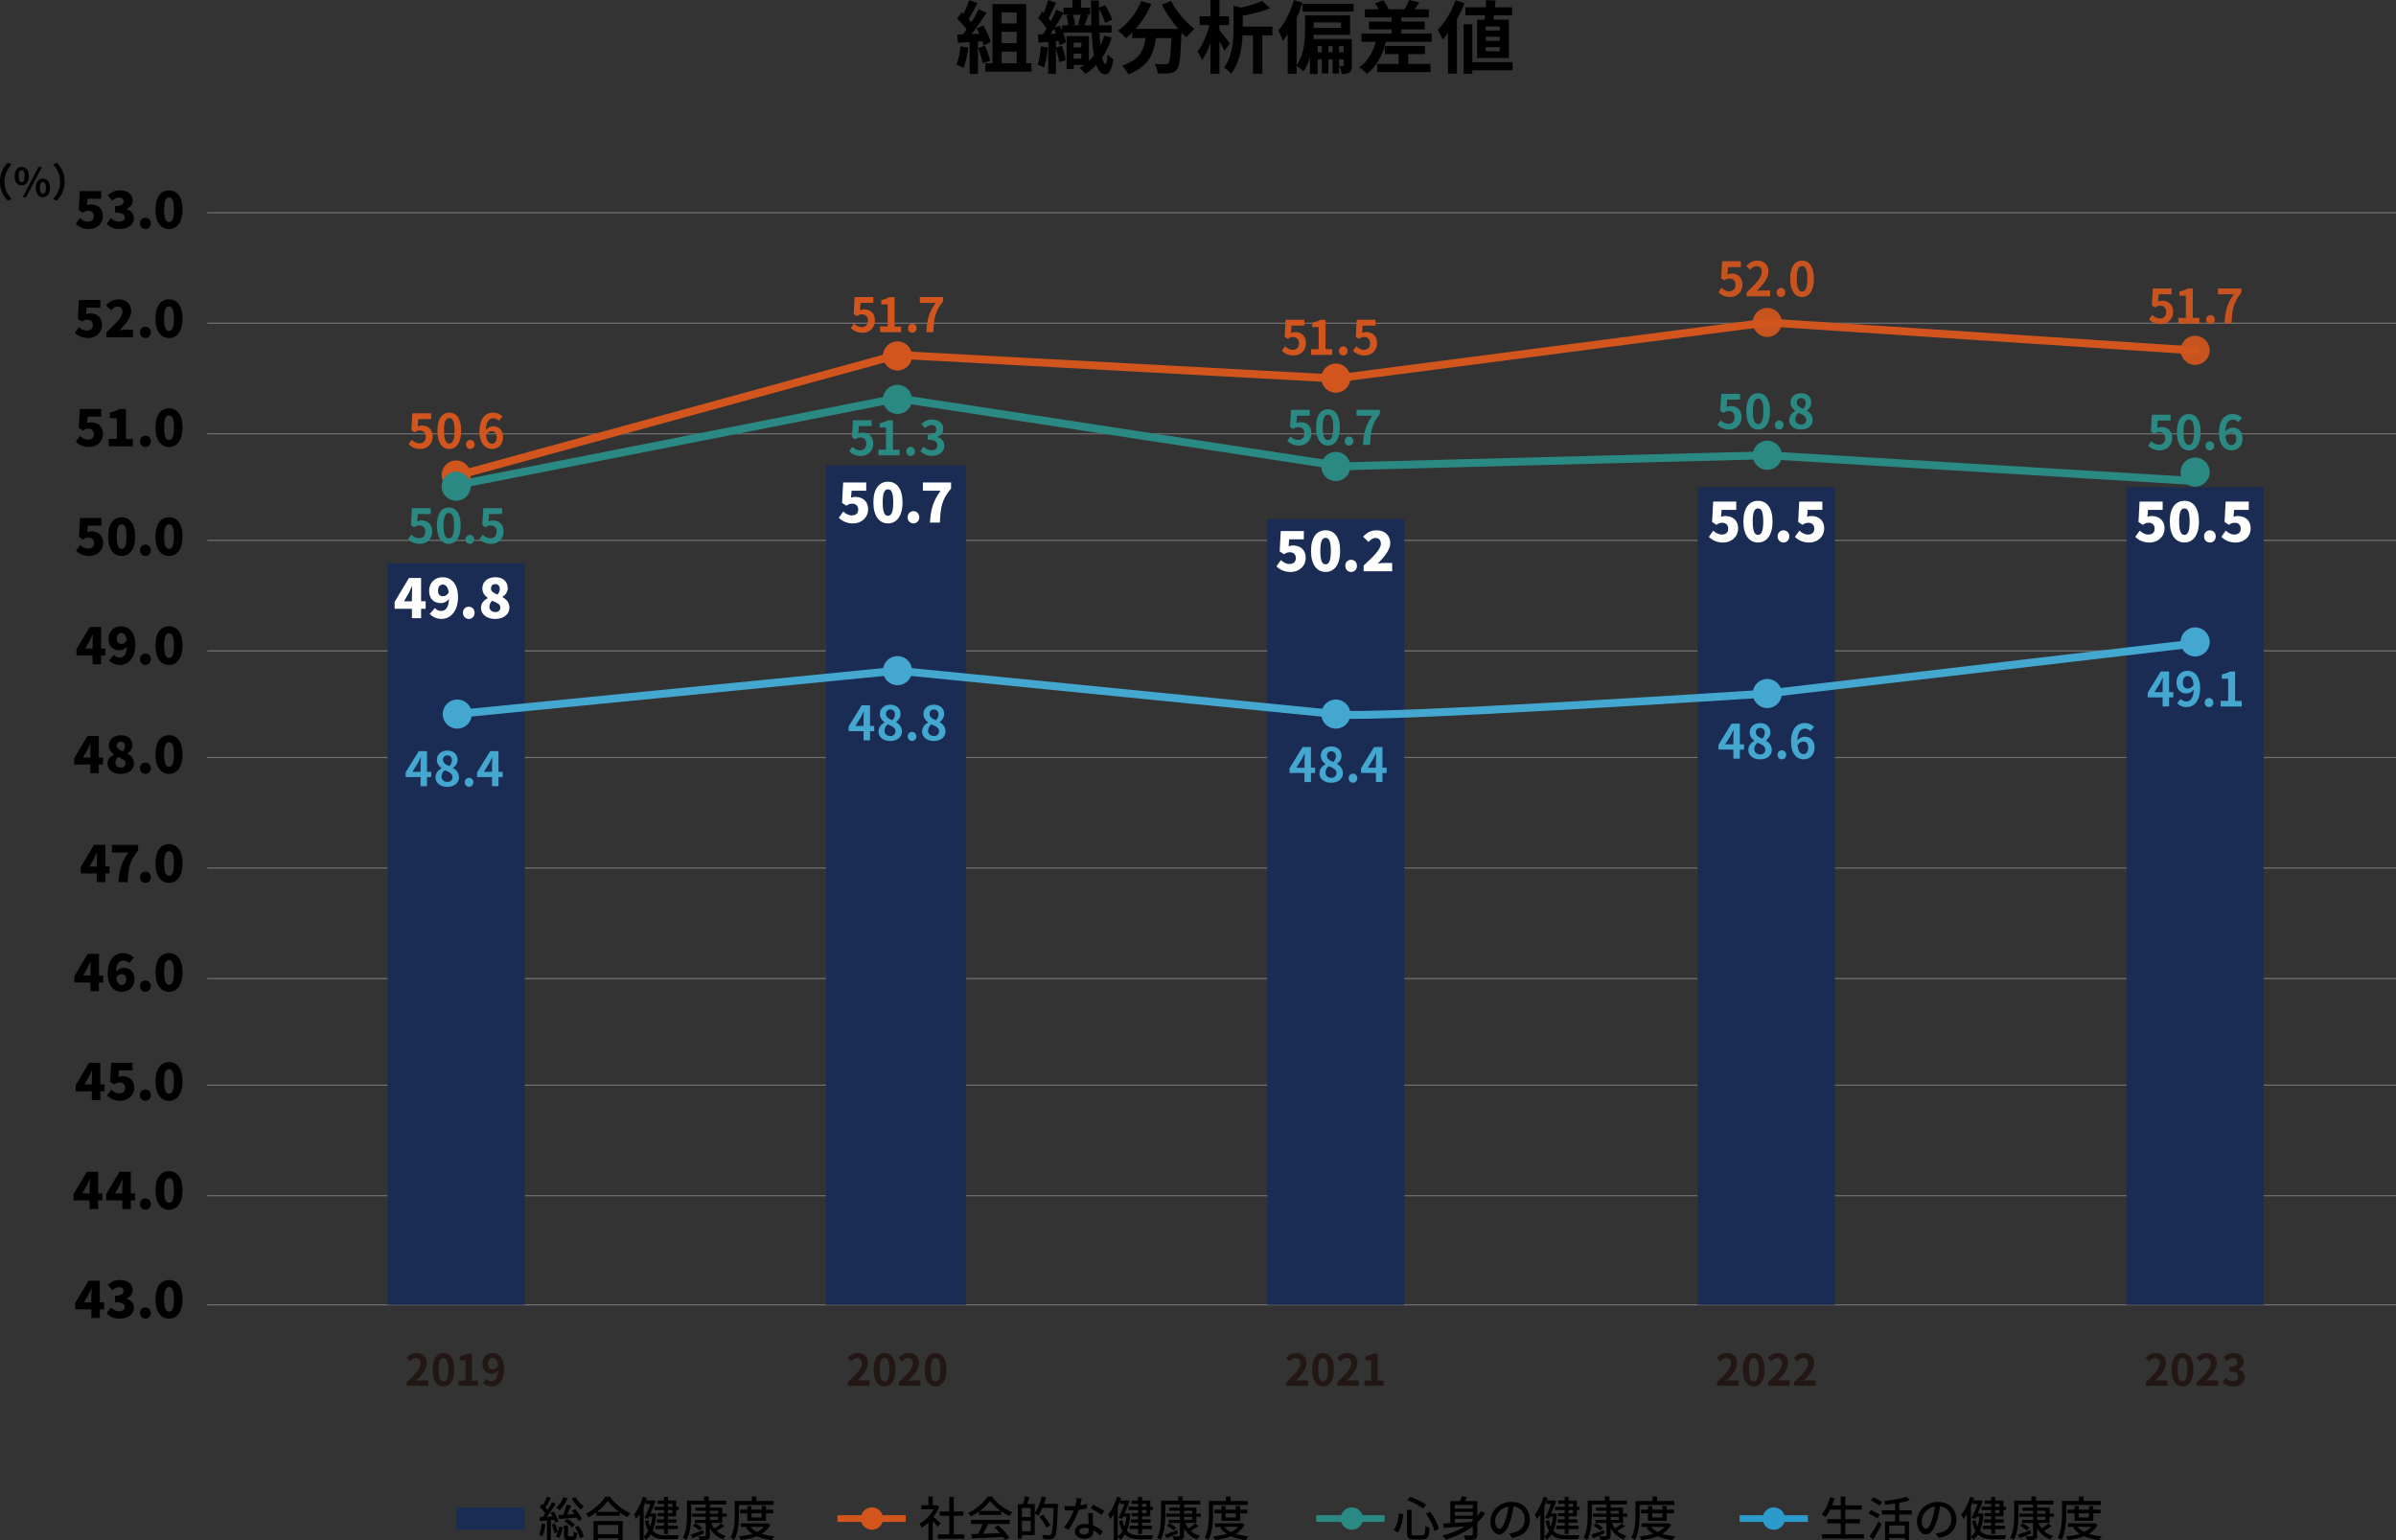 <?xml version="1.0" encoding="UTF-8"?><svg id="_レイヤー_2" xmlns="http://www.w3.org/2000/svg" viewBox="0 0 606.86 390.13"><rect x="0" y="0" width="606.86" height="390.13" fill="#333333" stroke="none"/><defs><style>.cls-1{fill:#c7531f;}.cls-2{stroke:#d1551d;}.cls-2,.cls-3,.cls-4,.cls-5{fill:none;stroke-linejoin:round;}.cls-2,.cls-4,.cls-5{stroke-linecap:round;stroke-width:2px;}.cls-6{fill:#43a7d0;}.cls-7{fill:#fff;}.cls-8{fill:#2a9bcb;}.cls-3{stroke:#717071;stroke-width:.3px;}.cls-9{fill:#221714;}.cls-10{fill:#d1551d;}.cls-11{fill:#2b8983;}.cls-4{stroke:#2b8983;}.cls-5{stroke:#43a7d0;}.cls-12{fill:#1a2b54;}</style></defs><g id="_レイヤー_1-2"><line class="cls-3" x1="52.51" y1="53.88" x2="606.86" y2="53.88"/><line class="cls-3" x1="52.51" y1="81.88" x2="606.86" y2="81.88"/><line class="cls-3" x1="52.51" y1="109.88" x2="606.86" y2="109.88"/><line class="cls-3" x1="52.51" y1="136.88" x2="606.86" y2="136.88"/><line class="cls-3" x1="52.51" y1="164.88" x2="606.86" y2="164.88"/><line class="cls-3" x1="52.51" y1="191.88" x2="606.86" y2="191.88"/><line class="cls-3" x1="52.51" y1="219.88" x2="606.86" y2="219.88"/><line class="cls-3" x1="52.51" y1="247.88" x2="606.86" y2="247.88"/><line class="cls-3" x1="52.51" y1="274.88" x2="606.86" y2="274.88"/><line class="cls-3" x1="52.51" y1="302.88" x2="606.86" y2="302.88"/><line class="cls-3" x1="52.51" y1="330.52" x2="606.86" y2="330.52"/><rect class="cls-12" x="320.97" y="131.46" width="34.74" height="199.06"/><rect class="cls-12" x="209.19" y="117.88" width="35.5" height="212.64"/><rect class="cls-12" x="98.17" y="142.63" width="34.74" height="187.89"/><rect class="cls-12" x="429.98" y="123.43" width="34.74" height="207.09"/><rect class="cls-12" x="538.62" y="123.43" width="34.74" height="207.09"/><path class="cls-2" d="M227.32,89.88l111.02,6M115.54,120.54l111.78-30.65"/><path class="cls-4" d="M227.32,100.88l111.02,17M115.54,122.88l111.78-22"/><path class="cls-5" d="M227.32,169.88l111.02,11M115.54,180.88l111.78-11"/><circle class="cls-1" cx="447.62" cy="81.67" r="3.69"/><circle class="cls-1" cx="555.99" cy="88.75" r="3.69"/><circle class="cls-11" cx="447.62" cy="115.32" r="3.69"/><circle class="cls-11" cx="555.99" cy="119.58" r="3.69"/><circle class="cls-10" cx="115.54" cy="120.33" r="3.69"/><circle class="cls-11" cx="227.32" cy="101.16" r="3.69"/><circle class="cls-10" cx="227.32" cy="90.16" r="3.69"/><circle class="cls-11" cx="338.34" cy="118.16" r="3.69"/><circle class="cls-10" cx="338.34" cy="95.78" r="3.69"/><circle class="cls-6" cx="447.62" cy="175.67" r="3.69"/><circle class="cls-6" cx="555.99" cy="162.61" r="3.69"/><circle class="cls-6" cx="115.82" cy="180.88" r="3.69"/><circle class="cls-6" cx="227.32" cy="169.88" r="3.69"/><circle class="cls-6" cx="338.34" cy="180.88" r="3.69"/><circle class="cls-11" cx="115.54" cy="123.16" r="3.69"/><polyline class="cls-2" points="338.34 95.88 447.62 81.67 555.99 88.78"/><polyline class="cls-4" points="338.34 118.16 447.62 115.32 555.99 121.85"/><path class="cls-5" d="M338.34,180.88c7.29,1.46,109.29-5.21,109.29-5.21l108.37-12.69"/><path d="M245.23,12.06c-.2,1.88-.62,3.88-1.2,5.16-.42-.26-1.3-.68-1.82-.86.58-1.18.9-2.96,1.06-4.64l1.96.34ZM247.69,10.5v8.22h-2.1v-8.06l-2.96.2-.2-2.08,1.48-.06c.3-.38.62-.8.92-1.24-.58-.86-1.56-1.94-2.4-2.74l1.12-1.64c.16.14.32.28.48.42.56-1.1,1.12-2.44,1.46-3.48l2.1.74c-.72,1.38-1.54,2.92-2.26,4.04.26.28.5.58.7.84.72-1.12,1.36-2.28,1.84-3.28l2.02.84c-1.12,1.76-2.52,3.8-3.82,5.42l2.02-.08c-.22-.48-.46-.96-.7-1.38l1.68-.74c.8,1.34,1.6,3.08,1.84,4.22l-1.8.84c-.06-.32-.16-.68-.28-1.08l-1.14.08ZM249.49,11.6c.54,1.18,1.06,2.74,1.3,3.76l-1.88.66c-.16-1.02-.68-2.64-1.18-3.86l1.76-.56ZM261.25,16.02v2.14h-11.7v-2.14h1.84V1.02h8.52v15h1.34ZM253.69,3.16v2.78h3.82v-2.78h-3.82ZM257.51,8.06h-3.82v2.86h3.82v-2.86ZM253.69,16.02h3.82v-2.96h-3.82v2.96Z"/><path d="M265.4,12c-.16,1.88-.5,3.86-.98,5.12-.38-.24-1.18-.6-1.62-.76.5-1.18.7-2.96.8-4.64l1.8.28ZM281.56,9.52c-.58,1.88-1.38,3.58-2.4,5.08.22,1,.5,1.58.82,1.6.26.02.46-.9.56-2.44.32.44,1.14,1.06,1.46,1.28-.48,3.08-1.36,3.8-2.1,3.78-1-.04-1.72-.86-2.24-2.38-.82.88-1.76,1.64-2.78,2.3-.28-.44-.98-1.2-1.42-1.52.4-.24.78-.48,1.14-.76h-2.66v1.04h-1.8v-8.34h5.66v6.3c.46-.44.88-.9,1.28-1.38-.28-1.6-.46-3.56-.58-5.82h-7.26c.36.9.66,1.8.76,2.48l-1.68.7c-.04-.32-.12-.68-.22-1.06l-.66.06v1.6l1.5-.46c.42,1.16.82,2.62.98,3.62l-1.64.58c-.12-.96-.5-2.38-.84-3.52v6.44h-1.94v-8.08c-.86.08-1.7.14-2.44.2l-.2-2.08,1.3-.06c.3-.44.6-.94.92-1.46-.54-.86-1.36-1.86-2.1-2.64l.98-1.68c.14.12.26.26.4.4.44-1.06.86-2.28,1.1-3.26l2,.64c-.6,1.34-1.28,2.88-1.86,4,.2.22.38.46.54.68.54-1.02,1.04-2.04,1.4-2.92l1.84.8v-1.3h2.26V.02h2.16v1.92h2.26v1.78h-1.14l.74.16c-.32.88-.66,1.84-.94,2.52h1.7c-.06-1.92-.1-4-.12-6.26h2.04v1.8l1.58-.66c.72,1.16,1.46,2.72,1.8,3.72l-1.82.8c-.28-.98-.92-2.44-1.56-3.56,0,1.46.02,2.86.06,4.16h3.14v1.86h-3.06c.06,1.2.12,2.3.22,3.26.4-.8.74-1.64.98-2.5l1.88.5ZM267.48,8.52c-.18-.42-.36-.84-.54-1.24-.28.46-.58.9-.86,1.32l1.4-.08ZM268.44,6.5c.2.38.4.8.58,1.22v-1.32h1.56c-.04-.72-.24-1.68-.5-2.44l1.06-.24h-1.76v-.44c-.68,1.16-1.46,2.48-2.26,3.72l1.32-.5ZM273.04,6.2c.24-.68.5-1.7.66-2.48h-2c.32.78.54,1.84.56,2.5l-.72.18h2.3l-.8-.2ZM271.94,10.8v1.2h1.94v-1.2h-1.94ZM273.88,14.84v-1.24h-1.94v1.24h1.94Z"/><path d="M296.6.24c1.26,2.54,3.76,5.44,5.94,7.12-.64.5-1.56,1.46-2.02,2.14-.42-.38-.84-.82-1.28-1.28v.14c-.22,6.04-.46,8.4-1.16,9.24-.5.64-1.04.84-1.82.94-.68.1-1.84.1-3.02.06-.04-.72-.36-1.72-.78-2.4,1.1.08,2.14.1,2.64.1.36,0,.58-.04.8-.28.4-.42.62-2.2.8-6.38h-3.94c-.5,3.84-1.8,7.26-6.98,9.2-.3-.68-1-1.66-1.58-2.2,4.52-1.46,5.56-4.08,5.96-7h-3.38v-1.4c-.52.54-1.06,1.02-1.6,1.44-.44-.54-1.46-1.5-2.04-1.92,2.5-1.68,4.7-4.44,5.9-7.48l2.56.74c-.98,2.3-2.38,4.5-3.96,6.3h10.8c-1.58-1.84-3.08-4.04-4.18-6.14l2.34-.94Z"/><path d="M310.16,12.86c-.28-.62-.78-1.52-1.3-2.4v8.22h-2.28v-7.76c-.6,1.7-1.34,3.26-2.14,4.34-.22-.68-.74-1.62-1.12-2.22,1.26-1.58,2.42-4.3,3-6.68h-2.46v-2.24h2.72V.02h2.28v4.1h2.42v2.24h-2.42v1.26c.68.78,2.28,2.84,2.64,3.36l-1.34,1.88ZM322.28,8.98h-2.56v9.7h-2.36v-9.7h-2.64c-.14,3.06-.76,6.96-2.9,9.68-.34-.5-1.26-1.28-1.84-1.54,2.24-2.94,2.46-6.96,2.46-9.92V1.42l1.88.52c2.02-.46,4-1.06,5.34-1.72l2.02,1.86c-2,.86-4.56,1.48-6.92,1.9v2.76h7.52v2.24Z"/><path d="M342.39,16.56c0,.86-.12,1.44-.62,1.78-.5.36-1.1.4-1.92.4-.08-.6-.36-1.48-.64-2.02.38.02.76.02.9.02s.2-.06.2-.22v-1.48h-1.14v3.56h-1.64v-3.56h-1.08v3.56h-1.66v-3.56h-1.04v3.7h-1.94v-4.16c-.4,1.26-.96,2.48-1.72,3.48-.34-.36-1.22-1.12-1.68-1.4v2.02h-2.26v-10c-.4.6-.82,1.16-1.24,1.64-.18-.56-.76-1.94-1.14-2.56,1.62-1.86,3.08-4.78,3.96-7.72l2.2.66c-.42,1.28-.94,2.6-1.52,3.88v11.96c1.96-2.72,2.14-6.5,2.14-9.16v-3.48h11.4v4.92h-9.22c-.02.34-.04.7-.08,1.06h9.74v6.68ZM342.81.98v1.96h-12.88V.98h12.88ZM332.75,5.68v1.36h6.9v-1.36h-6.9ZM334.79,13.24v-1.58h-1.04v1.58h1.04ZM337.53,13.24v-1.58h-1.08v1.58h1.08ZM340.31,13.24v-1.58h-1.14v1.58h1.14Z"/><path d="M362.61,8.5v2.08h-11.58c-.88,3.54-2.5,6.34-4.78,8.1-.42-.44-1.44-1.28-2.02-1.64,2.1-1.38,3.5-3.68,4.22-6.46h-3.62v-2.08h7.64v-1.06h-5.74v-1.96h5.74v-1.06h-6.78v-2.06h3.48c-.26-.5-.58-1.06-.92-1.5l2.06-.8c.56.66,1.12,1.6,1.36,2.24l-.14.06h4.24c.42-.68.9-1.68,1.14-2.36l2.6.62c-.42.64-.84,1.24-1.22,1.74h3.6v2.06h-6.98v1.06h5.92v1.96h-5.92v1.06h7.7ZM356.68,16.2h5.62v2.06h-13.48v-2.06h5.42v-2.5h-3.5v-2.04h10.18v2.04h-4.24v2.5Z"/><path d="M370.93.8c-.52,1.38-1.18,2.78-1.92,4.12v13.74h-2.26v-10.22c-.44.58-.9,1.12-1.36,1.6-.22-.58-.86-1.9-1.26-2.46,1.8-1.8,3.52-4.64,4.54-7.5l2.26.72ZM383.11,17.78h-10.2v.9h-2.2V6.14h2.2v9.6h10.2v2.04ZM376.03,4.98c.04-.34.08-.72.12-1.1h-4.98V1.84h5.14c.04-.62.08-1.24.1-1.8l2.38.1c-.04.54-.1,1.12-.16,1.7h4.36v2.04h-4.58c-.06.38-.1.76-.16,1.1h3.92v9.72h-8.06V4.98h1.92ZM379.87,6.7h-3.56v1.02h3.56v-1.02ZM379.87,9.32h-3.56v1.02h3.56v-1.02ZM379.87,11.94h-3.56v1.04h3.56v-1.04Z"/><path d="M138.14,386.09c-.16,1.13-.41,2.29-.78,3.05-.17-.12-.6-.31-.82-.4.36-.72.56-1.79.67-2.81l.92.16ZM139.52,385.06v5.01h-.98v-4.92c-.64.06-1.25.11-1.76.16l-.14-.98c.24-.01.52-.02.82-.05.22-.26.44-.58.66-.9-.34-.54-.92-1.19-1.43-1.69l.56-.74c.11.1.22.2.32.31.37-.67.77-1.54.98-2.18l.97.37c-.42.82-.92,1.76-1.36,2.44.19.22.37.43.52.63.46-.71.88-1.43,1.19-2.04l.91.42c-.67,1.06-1.52,2.33-2.31,3.32l1.49-.11c-.16-.3-.34-.6-.5-.88l.79-.35c.5.78,1.04,1.81,1.22,2.48l-.84.4c-.06-.23-.16-.5-.28-.79l-.83.08ZM140.57,385.9c.3.68.6,1.59.73,2.18.16-.46.26-.95.34-1.42l.9.17c-.13.96-.44,2.06-.94,2.76l-.86-.4c.22-.29.41-.67.55-1.1l-.85.3c-.11-.61-.4-1.52-.68-2.23l.82-.26ZM143.73,379.5c-.43,1.2-1.2,2.33-1.98,3.06-.2-.19-.64-.52-.9-.67.8-.64,1.48-1.61,1.82-2.64l1.06.25ZM144.65,381.39c-.31.72-.67,1.56-1.01,2.25l1.86-.11c-.2-.3-.43-.6-.64-.86l.85-.43c.65.78,1.38,1.83,1.68,2.54l-.9.49c-.11-.24-.26-.55-.44-.86-1.61.13-3.23.26-4.45.35l-.19-1.01,1.21-.06c.35-.78.71-1.82.91-2.58l1.12.28ZM144.96,389.14c.25,0,.31-.14.34-1.2.19.17.64.32.91.4-.11,1.4-.37,1.75-1.12,1.75h-1.08c-.96,0-1.18-.3-1.18-1.28v-2.41h1.02v2.41c0,.3.05.34.31.34h.79ZM143.61,384.78c.76.36,1.6.97,2,1.46l-.73.68c-.4-.52-1.22-1.16-1.97-1.54l.7-.61ZM145.75,379.22c.47.85,1.38,1.83,2.11,2.38-.24.17-.6.55-.77.79-.76-.64-1.7-1.81-2.25-2.78l.91-.38ZM146.46,386.47c.65.84,1.24,1.93,1.39,2.71l-.91.47c-.16-.76-.72-1.91-1.33-2.75l.85-.43Z"/><path d="M154.46,379.11c1.28,1.79,3.31,3.37,5.19,4.19-.28.28-.54.66-.73,1-.64-.34-1.31-.74-1.94-1.21v.85h-5.97v-.82c-.61.46-1.27.86-1.93,1.22-.13-.26-.46-.66-.68-.89,2.05-1.04,4.02-2.84,4.93-4.34h1.14ZM150.32,385.29h7.39v4.82h-1.14v-.47h-5.16v.47h-1.09v-4.82ZM156.77,382.93c-1.13-.84-2.16-1.81-2.83-2.73-.61.89-1.57,1.87-2.7,2.73h5.53ZM151.41,386.29v2.35h5.16v-2.35h-5.16Z"/><path d="M166.22,383.44c-.13,1.75-.42,3.17-.9,4.29.79.91,1.91,1.16,3.33,1.16.46,0,2.75,0,3.32-.01-.16.25-.31.72-.37,1.02h-3c-1.63,0-2.85-.28-3.77-1.22-.34.55-.74,1.01-1.21,1.38-.13-.23-.4-.61-.61-.8v.82h-1v-6.54c-.29.46-.58.88-.89,1.24-.08-.25-.36-.88-.53-1.16.94-1.1,1.76-2.77,2.25-4.47l1,.29c-.07.22-.13.42-.22.64h1.55l.17-.06.7.2c-.34.9-.82,2.06-1.3,3.15h.7l.18-.02.59.11ZM163.02,389.22c.46-.35.85-.83,1.18-1.44-.35-.64-.64-1.44-.86-2.47l.86-.25c.13.64.29,1.16.48,1.62.25-.73.43-1.57.54-2.49h-.83l-.24.53-.92-.22c.52-1.08,1.1-2.48,1.52-3.53h-1.13v-.83c-.18.5-.38,1.01-.6,1.49v7.59ZM168.17,380.92h-1.63v-.83h1.63v-.92h1.01v.92h2.09v1.58h.66v.83h-.66v1.6h-2.09v.77h2.19v.83h-2.19v.78h2.52v.84h-2.52v1.25h-1.01v-1.25h-2.13v-.84h2.13v-.78h-1.81v-.83h1.81v-.77h-1.63v-.83h1.63v-.77h-2.42v-.83h2.42v-.76ZM169.17,380.92v.76h1.13v-.76h-1.13ZM170.3,382.5h-1.13v.77h1.13v-.77Z"/><path d="M180.13,385.8c.2.49.47.95.8,1.35.6-.37,1.29-.85,1.71-1.24l.84.66c-.62.43-1.35.88-1.98,1.2.62.59,1.42,1.03,2.33,1.28-.24.22-.53.62-.68.9-1.46-.52-2.58-1.5-3.33-2.82v1.76c0,.61-.14.89-.55,1.03-.42.16-1.07.17-2.05.17-.06-.26-.19-.68-.35-.96.7.04,1.4.02,1.61.01.2,0,.28-.06.28-.25v-3.11h-2.78v-.79h2.78v-.78h-3.43v-.8h3.43v-.73h-2.66v-.79h2.66v-.78h-3.69v2.49c0,1.9-.17,4.69-1.2,6.51-.2-.19-.66-.49-.9-.6.95-1.71,1.03-4.16,1.03-5.91v-3.48h4.34v-1.06h1.16v1.06h4.43v.98h-4.1v.78h3.12v1.52h1.13v.8h-1.13v1.57h-2.81ZM178.26,388.42c-.97.42-1.99.88-2.83,1.22l-.53-.89c.8-.26,2-.71,3.18-1.16l.18.83ZM176.1,385.85c.6.32,1.37.82,1.75,1.16l-.66.67c-.36-.35-1.12-.88-1.71-1.22l.62-.61ZM179.82,383.43h2.05v-.73h-2.05v.73ZM179.82,385.01h2.05v-.78h-2.05v.78Z"/><path d="M187.16,383.59c0,1.88-.17,4.67-1.21,6.49-.2-.18-.67-.5-.91-.61.97-1.7,1.06-4.14,1.06-5.88v-3.38h4.32v-1.13h1.16v1.13h4.37v1h-8.78v2.39ZM195.13,386.2c-.5,1-1.28,1.75-2.23,2.33.96.31,2.06.52,3.25.64-.23.23-.52.67-.65.96-1.42-.18-2.7-.5-3.8-1-1.21.5-2.61.8-4.08.98-.08-.28-.29-.71-.47-.93,1.21-.12,2.39-.32,3.43-.66-.66-.43-1.21-.95-1.66-1.55l.54-.2h-1.83v-.9h6.61l.2-.04.68.37ZM189.28,385.24v-1.92h-1.78v-.91h1.78v-.91h1.06v.91h2.59v-.91h1.09v.91h1.83v.91h-1.83v1.92h-4.74ZM190,386.76c.43.52,1.02.95,1.74,1.29.71-.35,1.32-.77,1.77-1.29h-3.51ZM190.34,383.32v1.06h2.59v-1.06h-2.59Z"/><path d="M237.56,386.74c-.28-.35-.82-.92-1.31-1.42v4.77h-1.1v-4.43c-.54.53-1.12.98-1.68,1.34-.11-.29-.38-.82-.55-1.03,1.37-.78,2.75-2.17,3.56-3.67h-3.14v-1.02h1.81v-2.21h1.1v2.21h.83l.19-.04.62.42c-.36.91-.89,1.79-1.49,2.58.56.46,1.56,1.32,1.83,1.57l-.68.91ZM244.25,388.66v1.1h-6.72v-1.1h2.9v-4.7h-2.42v-1.08h2.42v-3.69h1.14v3.69h2.42v1.08h-2.42v4.7h2.67Z"/><path d="M247.97,382.89c-.66.47-1.37.9-2.09,1.25-.12-.25-.42-.67-.66-.91,2.05-.94,4.01-2.66,4.91-4.13h1.15c1.27,1.76,3.26,3.23,5.13,3.96-.26.28-.52.67-.71,1.01-.7-.34-1.43-.76-2.12-1.25v.93h-5.61v-.86ZM245.91,385h9.85v1.04h-5.49c-.4.8-.84,1.7-1.27,2.47,1.33-.05,2.82-.11,4.28-.17-.44-.5-.92-1.01-1.39-1.43l.96-.52c1.09.92,2.23,2.19,2.78,3.08l-1.02.64c-.13-.23-.31-.49-.53-.78-2.85.14-5.9.28-7.94.36l-.14-1.09,1.78-.06c.4-.74.83-1.7,1.12-2.51h-2.97v-1.04ZM253.45,382.72c-1.08-.77-2.06-1.67-2.7-2.54-.58.84-1.49,1.74-2.55,2.54h5.25Z"/><path d="M267.93,380.94s0,.38-.01.53c-.17,5.41-.31,7.27-.79,7.87-.3.4-.59.5-1.04.56-.42.05-1.13.04-1.81,0-.02-.3-.16-.77-.36-1.08.77.06,1.46.07,1.76.07.24,0,.37-.04.5-.2.38-.4.54-2.21.7-6.73h-2.83c-.34.77-.71,1.46-1.09,2.01-.18-.17-.6-.47-.88-.62v5.5h-3.25v.91h-1.02v-8.77h1.34c.17-.58.35-1.37.42-1.94l1.21.2c-.2.6-.43,1.24-.62,1.74h1.92v2.27c.79-1.03,1.43-2.63,1.79-4.21l1.08.25c-.14.55-.3,1.1-.49,1.63h3.48ZM258.83,381.98v2.28h2.23v-2.28h-2.23ZM261.06,387.88v-2.65h-2.23v2.65h2.23ZM265.06,386.94c-.34-.73-1.12-1.91-1.75-2.77l.88-.49c.64.83,1.45,1.97,1.81,2.67l-.94.59Z"/><path d="M275.34,382.05c-.59.16-1.32.31-2.11.42-.58,1.67-1.61,3.74-2.58,5.05l-1.15-.59c.97-1.16,1.97-2.99,2.48-4.33-.29.01-.56.02-.85.02-.46,0-.95-.01-1.43-.05l-.08-1.1c.47.05,1.03.07,1.51.07.4,0,.8-.01,1.22-.05.18-.66.32-1.39.35-2.02l1.31.12c-.1.41-.25,1.07-.43,1.74.6-.1,1.19-.24,1.73-.41l.04,1.12ZM276.8,383.28c-.04.5-.02.91-.01,1.39.01.38.05,1.07.08,1.74,1.02.37,1.86.97,2.46,1.5l-.64,1.02c-.47-.42-1.07-.94-1.77-1.32v.32c0,1.01-.61,1.82-2.17,1.82-1.38,0-2.49-.59-2.49-1.82,0-1.12,1.01-1.91,2.48-1.91.35,0,.67.02,1,.08-.05-.94-.11-2.05-.13-2.83h1.2ZM275.77,387.14c-.34-.1-.71-.14-1.09-.14-.79,0-1.31.35-1.31.83,0,.5.41.85,1.22.85.89,0,1.19-.5,1.19-1.12,0-.12,0-.25-.01-.42ZM279.02,383.74c-.66-.54-1.97-1.29-2.77-1.66l.6-.92c.85.37,2.25,1.16,2.84,1.59l-.67.98Z"/><path d="M286.31,383.44c-.13,1.75-.42,3.17-.9,4.29.79.91,1.91,1.16,3.33,1.16.46,0,2.75,0,3.32-.01-.16.25-.31.72-.37,1.02h-3c-1.63,0-2.85-.28-3.77-1.22-.34.55-.74,1.01-1.21,1.38-.13-.23-.4-.61-.61-.8v.82h-1v-6.54c-.29.46-.58.88-.89,1.24-.08-.25-.36-.88-.53-1.16.94-1.1,1.76-2.77,2.25-4.47l1,.29c-.07.22-.13.42-.22.64h1.55l.17-.06.7.2c-.34.9-.82,2.06-1.3,3.15h.7l.18-.02.59.11ZM283.1,389.22c.46-.35.85-.83,1.18-1.44-.35-.64-.64-1.44-.86-2.47l.86-.25c.13.64.29,1.16.48,1.62.25-.73.43-1.57.54-2.49h-.83l-.24.53-.92-.22c.52-1.08,1.1-2.48,1.52-3.53h-1.13v-.83c-.18.5-.38,1.01-.6,1.49v7.59ZM288.25,380.92h-1.63v-.83h1.63v-.92h1.01v.92h2.09v1.58h.66v.83h-.66v1.6h-2.09v.77h2.19v.83h-2.19v.78h2.52v.84h-2.52v1.25h-1.01v-1.25h-2.13v-.84h2.13v-.78h-1.81v-.83h1.81v-.77h-1.63v-.83h1.63v-.77h-2.42v-.83h2.42v-.76ZM289.26,380.92v.76h1.13v-.76h-1.13ZM290.38,382.5h-1.13v.77h1.13v-.77Z"/><path d="M300.21,385.8c.2.49.47.95.8,1.35.6-.37,1.29-.85,1.71-1.24l.84.66c-.62.43-1.35.88-1.98,1.2.62.59,1.42,1.03,2.33,1.28-.24.22-.53.62-.68.9-1.46-.52-2.58-1.5-3.33-2.82v1.76c0,.61-.14.89-.55,1.03-.42.16-1.07.17-2.05.17-.06-.26-.19-.68-.35-.96.7.04,1.4.02,1.61.01.2,0,.28-.06.28-.25v-3.11h-2.78v-.79h2.78v-.78h-3.43v-.8h3.43v-.73h-2.66v-.79h2.66v-.78h-3.69v2.49c0,1.9-.17,4.69-1.2,6.51-.2-.19-.66-.49-.9-.6.95-1.71,1.03-4.16,1.03-5.91v-3.48h4.34v-1.06h1.16v1.06h4.43v.98h-4.1v.78h3.12v1.52h1.13v.8h-1.13v1.57h-2.81ZM298.34,388.42c-.97.42-1.99.88-2.83,1.22l-.53-.89c.8-.26,2-.71,3.18-1.16l.18.83ZM296.18,385.85c.6.32,1.37.82,1.75,1.16l-.66.67c-.36-.35-1.12-.88-1.71-1.22l.62-.61ZM299.9,383.43h2.05v-.73h-2.05v.73ZM299.9,385.01h2.05v-.78h-2.05v.78Z"/><path d="M307.24,383.59c0,1.88-.17,4.67-1.21,6.49-.2-.18-.67-.5-.91-.61.97-1.7,1.06-4.14,1.06-5.88v-3.38h4.32v-1.13h1.16v1.13h4.37v1h-8.78v2.39ZM315.22,386.2c-.5,1-1.28,1.75-2.23,2.33.96.31,2.06.52,3.25.64-.23.23-.52.67-.65.96-1.42-.18-2.7-.5-3.8-1-1.21.5-2.61.8-4.08.98-.08-.28-.29-.71-.47-.93,1.21-.12,2.39-.32,3.43-.66-.66-.43-1.21-.95-1.66-1.55l.54-.2h-1.83v-.9h6.61l.2-.04.68.37ZM309.36,385.24v-1.92h-1.78v-.91h1.78v-.91h1.06v.91h2.59v-.91h1.09v.91h1.83v.91h-1.83v1.92h-4.74ZM310.08,386.76c.43.52,1.02.95,1.74,1.29.71-.35,1.32-.77,1.77-1.29h-3.51ZM310.42,383.32v1.06h2.59v-1.06h-2.59Z"/><path d="M355.41,383.56c-.18,1.62-.53,3.48-1.34,4.63l-1.03-.6c.76-1.04,1.13-2.69,1.28-4.25l1.09.22ZM357.52,382.43v5.83c0,.56.12.66.73.66h1.94c.66,0,.77-.41.86-2.38.26.2.73.42,1.03.48-.14,2.25-.46,2.92-1.81,2.92h-2.15c-1.38,0-1.76-.37-1.76-1.68v-5.83h1.15ZM357.16,379.13c1.4.48,3.09,1.37,4.04,2.01l-.73.98c-.91-.71-2.61-1.61-4.03-2.15l.72-.85ZM362.21,382.91c1.04,1.34,1.92,3.12,2.21,4.37l-1.12.54c-.25-1.22-1.12-3.07-2.1-4.39l1.01-.52Z"/><path d="M376.16,383.33c-.58.85-1.24,1.62-1.98,2.31v3c0,.7-.14,1.06-.62,1.26-.48.18-1.26.19-2.43.19-.05-.32-.23-.85-.4-1.17.85.04,1.73.02,1.98.02.24-.01.32-.08.32-.31v-2.01c-1.97,1.52-4.34,2.63-6.88,3.38-.16-.26-.53-.77-.76-1.02,2.09-.54,4.02-1.32,5.67-2.36-1.99.17-3.91.31-5.37.41l-.17-1.1,1.82-.1v-5.59h2.46c.18-.41.34-.84.43-1.19l1.36.18c-.18.35-.37.7-.56,1.01h3.15v3.75c.32-.38.62-.78.9-1.2l1.08.54ZM368.46,381.21v.94h4.57v-.94h-4.57ZM373.03,382.96h-4.57v.95h4.57v-.95ZM368.46,385.77c1.3-.07,2.72-.14,4.14-.24.14-.12.29-.24.43-.37v-.43h-4.57v1.04Z"/><path d="M382.25,388.42c.42-.04.77-.1,1.06-.17,1.52-.35,2.88-1.45,2.88-3.37,0-1.73-1.03-3.08-2.85-3.31-.17,1.07-.38,2.22-.71,3.33-.72,2.42-1.7,3.78-2.89,3.78s-2.25-1.33-2.25-3.31c0-2.64,2.34-4.93,5.31-4.93s4.67,1.99,4.67,4.49-1.6,4.21-4.5,4.62l-.71-1.13ZM381.41,384.65c.3-.94.53-2.02.65-3.06-2.13.35-3.38,2.21-3.38,3.67,0,1.37.61,1.99,1.09,1.99.52,0,1.09-.77,1.64-2.6Z"/><path d="M394.35,383.44c-.13,1.75-.42,3.17-.9,4.29.79.91,1.91,1.16,3.33,1.16.46,0,2.75,0,3.32-.01-.16.25-.31.72-.37,1.02h-3c-1.63,0-2.85-.28-3.77-1.22-.34.55-.74,1.01-1.21,1.38-.13-.23-.4-.61-.61-.8v.82h-1v-6.54c-.29.46-.58.88-.89,1.24-.08-.25-.36-.88-.53-1.16.94-1.1,1.76-2.77,2.25-4.47l1,.29c-.07.22-.13.42-.22.64h1.55l.17-.06.7.2c-.34.9-.82,2.06-1.3,3.15h.7l.18-.02.59.11ZM391.15,389.22c.46-.35.85-.83,1.18-1.44-.35-.64-.64-1.44-.86-2.47l.86-.25c.13.64.29,1.16.48,1.62.25-.73.43-1.57.54-2.49h-.83l-.24.53-.92-.22c.52-1.08,1.1-2.48,1.52-3.53h-1.13v-.83c-.18.5-.38,1.01-.6,1.49v7.59ZM396.3,380.92h-1.63v-.83h1.63v-.92h1.01v.92h2.09v1.58h.66v.83h-.66v1.6h-2.09v.77h2.19v.83h-2.19v.78h2.52v.84h-2.52v1.25h-1.01v-1.25h-2.13v-.84h2.13v-.78h-1.81v-.83h1.81v-.77h-1.63v-.83h1.63v-.77h-2.42v-.83h2.42v-.76ZM397.31,380.92v.76h1.13v-.76h-1.13ZM398.43,382.5h-1.13v.77h1.13v-.77Z"/><path d="M408.26,385.8c.2.49.47.95.8,1.35.6-.37,1.29-.85,1.71-1.24l.84.66c-.62.43-1.35.88-1.98,1.2.62.59,1.42,1.03,2.33,1.28-.24.22-.53.62-.68.9-1.46-.52-2.58-1.5-3.33-2.82v1.76c0,.61-.14.89-.55,1.03-.42.16-1.07.17-2.05.17-.06-.26-.19-.68-.35-.96.7.04,1.4.02,1.61.01.2,0,.28-.06.28-.25v-3.11h-2.78v-.79h2.78v-.78h-3.43v-.8h3.43v-.73h-2.66v-.79h2.66v-.78h-3.69v2.49c0,1.9-.17,4.69-1.2,6.51-.2-.19-.66-.49-.9-.6.95-1.71,1.03-4.16,1.03-5.91v-3.48h4.34v-1.06h1.16v1.06h4.43v.98h-4.1v.78h3.12v1.52h1.13v.8h-1.13v1.57h-2.81ZM406.39,388.42c-.97.42-1.99.88-2.83,1.22l-.53-.89c.8-.26,2-.71,3.18-1.16l.18.83ZM404.23,385.85c.6.32,1.37.82,1.75,1.16l-.66.67c-.36-.35-1.12-.88-1.71-1.22l.62-.61ZM407.95,383.43h2.05v-.73h-2.05v.73ZM407.95,385.01h2.05v-.78h-2.05v.78Z"/><path d="M415.29,383.59c0,1.88-.17,4.67-1.21,6.49-.2-.18-.67-.5-.91-.61.97-1.7,1.06-4.14,1.06-5.88v-3.38h4.32v-1.13h1.16v1.13h4.37v1h-8.78v2.39ZM423.26,386.2c-.5,1-1.28,1.75-2.23,2.33.96.31,2.06.52,3.25.64-.23.23-.52.67-.65.96-1.42-.18-2.7-.5-3.8-1-1.21.5-2.61.8-4.08.98-.08-.28-.29-.71-.47-.93,1.21-.12,2.39-.32,3.43-.66-.66-.43-1.21-.95-1.66-1.55l.54-.2h-1.83v-.9h6.61l.2-.04.68.37ZM417.41,385.24v-1.92h-1.78v-.91h1.78v-.91h1.06v.91h2.59v-.91h1.09v.91h1.83v.91h-1.83v1.92h-4.74ZM418.13,386.76c.43.52,1.02.95,1.74,1.29.71-.35,1.32-.77,1.77-1.29h-3.51ZM418.47,383.32v1.06h2.59v-1.06h-2.59Z"/><path d="M472.12,388.64v1.08h-10.65v-1.08h4.75v-2.76h-3.42v-1.07h3.42v-2.4h-2.66c-.37.72-.77,1.36-1.19,1.86-.23-.19-.72-.52-1.02-.67.97-1.02,1.73-2.66,2.17-4.34l1.15.26c-.18.61-.4,1.22-.62,1.8h2.17v-2.23h1.15v2.23h4.17v1.09h-4.17v2.4h3.73v1.07h-3.73v2.76h4.75Z"/><path d="M475.48,384.6c-.49-.33-1.49-.91-2.21-1.28l.61-.83c.68.34,1.7.86,2.21,1.19l-.61.92ZM473.52,389.2c.64-.9,1.56-2.43,2.25-3.79l.8.74c-.61,1.24-1.42,2.67-2.12,3.79l-.94-.74ZM476.05,381.36c-.49-.35-1.49-.92-2.19-1.32l.62-.79c.7.34,1.71.88,2.23,1.21l-.66.9ZM481.04,383.63v1.77h2.47v4.62h-1.06v-.44h-3.97v.5h-1.02v-4.68h2.52v-1.77h-3.33v-1.07h3.33v-1.7c-.84.13-1.7.23-2.49.29-.05-.26-.19-.68-.32-.94,2.05-.22,4.38-.6,5.7-1.09l.88.86c-.77.29-1.7.52-2.7.7v1.88h3.18v1.07h-3.18ZM482.45,386.41h-3.97v2.16h3.97v-2.16Z"/><path d="M490.29,388.42c.42-.04.77-.1,1.06-.17,1.52-.35,2.88-1.45,2.88-3.37,0-1.73-1.03-3.08-2.85-3.31-.17,1.07-.38,2.22-.71,3.33-.72,2.42-1.7,3.78-2.89,3.78s-2.25-1.33-2.25-3.31c0-2.64,2.34-4.93,5.31-4.93s4.67,1.99,4.67,4.49-1.6,4.21-4.5,4.62l-.71-1.13ZM489.45,384.65c.3-.94.53-2.02.65-3.06-2.13.35-3.38,2.21-3.38,3.67,0,1.37.61,1.99,1.09,1.99.52,0,1.09-.77,1.64-2.6Z"/><path d="M502.39,383.44c-.13,1.75-.42,3.17-.9,4.29.79.91,1.91,1.16,3.33,1.16.46,0,2.75,0,3.32-.01-.16.25-.31.72-.37,1.02h-3c-1.63,0-2.85-.28-3.77-1.22-.34.55-.74,1.01-1.21,1.38-.13-.23-.4-.61-.61-.8v.82h-1v-6.54c-.29.46-.58.88-.89,1.24-.08-.25-.36-.88-.53-1.16.94-1.1,1.76-2.77,2.25-4.47l1,.29c-.07.22-.13.42-.22.64h1.55l.17-.06.7.2c-.34.9-.82,2.06-1.3,3.15h.7l.18-.02.59.11ZM499.19,389.22c.46-.35.85-.83,1.18-1.44-.35-.64-.64-1.44-.86-2.47l.86-.25c.13.64.29,1.16.48,1.62.25-.73.43-1.57.54-2.49h-.83l-.24.53-.92-.22c.52-1.08,1.1-2.48,1.52-3.53h-1.13v-.83c-.18.5-.38,1.01-.6,1.49v7.59ZM504.33,380.92h-1.63v-.83h1.63v-.92h1.01v.92h2.09v1.58h.66v.83h-.66v1.6h-2.09v.77h2.19v.83h-2.19v.78h2.52v.84h-2.52v1.25h-1.01v-1.25h-2.13v-.84h2.13v-.78h-1.81v-.83h1.81v-.77h-1.63v-.83h1.63v-.77h-2.42v-.83h2.42v-.76ZM505.34,380.92v.76h1.13v-.76h-1.13ZM506.47,382.5h-1.13v.77h1.13v-.77Z"/><path d="M516.3,385.8c.2.49.47.95.8,1.35.6-.37,1.29-.85,1.71-1.24l.84.66c-.62.43-1.35.88-1.98,1.2.62.59,1.42,1.03,2.33,1.28-.24.22-.53.62-.68.9-1.46-.52-2.58-1.5-3.33-2.82v1.76c0,.61-.14.89-.55,1.03-.42.16-1.07.17-2.05.17-.06-.26-.19-.68-.35-.96.7.04,1.4.02,1.61.01.2,0,.28-.06.28-.25v-3.11h-2.78v-.79h2.78v-.78h-3.43v-.8h3.43v-.73h-2.66v-.79h2.66v-.78h-3.69v2.49c0,1.9-.17,4.69-1.2,6.51-.2-.19-.66-.49-.9-.6.95-1.71,1.03-4.16,1.03-5.91v-3.48h4.34v-1.06h1.16v1.06h4.43v.98h-4.1v.78h3.12v1.52h1.13v.8h-1.13v1.57h-2.81ZM514.43,388.42c-.97.42-1.99.88-2.83,1.22l-.53-.89c.8-.26,2-.71,3.18-1.16l.18.83ZM512.27,385.85c.6.32,1.37.82,1.75,1.16l-.66.67c-.36-.35-1.12-.88-1.71-1.22l.62-.61ZM515.98,383.43h2.05v-.73h-2.05v.73ZM515.98,385.01h2.05v-.78h-2.05v.78Z"/><path d="M523.32,383.59c0,1.88-.17,4.67-1.21,6.49-.2-.18-.67-.5-.91-.61.97-1.7,1.06-4.14,1.06-5.88v-3.38h4.32v-1.13h1.16v1.13h4.37v1h-8.78v2.39ZM531.3,386.2c-.5,1-1.28,1.75-2.23,2.33.96.31,2.06.52,3.25.64-.23.23-.52.67-.65.96-1.42-.18-2.7-.5-3.8-1-1.21.5-2.61.8-4.08.98-.08-.28-.29-.71-.47-.93,1.21-.12,2.39-.32,3.43-.66-.66-.43-1.21-.95-1.66-1.55l.54-.2h-1.83v-.9h6.61l.2-.04.68.37ZM525.45,385.24v-1.92h-1.78v-.91h1.78v-.91h1.06v.91h2.59v-.91h1.09v.91h1.83v.91h-1.83v1.92h-4.74ZM526.17,386.76c.43.52,1.02.95,1.74,1.29.71-.35,1.32-.77,1.77-1.29h-3.51ZM526.5,383.32v1.06h2.59v-1.06h-2.59Z"/><path class="cls-9" d="M434.92,350.08c2.21-1.98,3.52-3.51,3.52-4.76,0-.83-.45-1.32-1.22-1.32-.59,0-1.09.38-1.5.84l-.88-.88c.75-.79,1.47-1.23,2.59-1.23,1.54,0,2.56.99,2.56,2.51s-1.22,3.06-2.71,4.51c.41-.04.95-.09,1.32-.09h1.77v1.36h-5.46v-.94Z"/><path class="cls-9" d="M441.43,346.92c0-2.82,1.1-4.19,2.76-4.19s2.75,1.39,2.75,4.19-1.1,4.26-2.75,4.26-2.76-1.45-2.76-4.26ZM445.42,346.92c0-2.28-.53-2.94-1.22-2.94s-1.23.66-1.23,2.94.53,2.99,1.23,2.99,1.22-.7,1.22-2.99Z"/><path class="cls-9" d="M447.83,350.08c2.21-1.98,3.52-3.51,3.52-4.76,0-.83-.45-1.32-1.22-1.32-.59,0-1.09.38-1.5.84l-.88-.88c.75-.79,1.47-1.23,2.59-1.23,1.54,0,2.56.99,2.56,2.51s-1.22,3.06-2.71,4.51c.41-.04.95-.09,1.32-.09h1.77v1.36h-5.46v-.94Z"/><path class="cls-9" d="M454.42,350.08c2.21-1.98,3.52-3.51,3.52-4.76,0-.83-.45-1.32-1.22-1.32-.59,0-1.09.38-1.5.84l-.88-.88c.75-.79,1.47-1.23,2.59-1.23,1.54,0,2.56.99,2.56,2.51s-1.22,3.06-2.71,4.51c.41-.04.95-.09,1.32-.09h1.77v1.36h-5.46v-.94Z"/><path d="M19.19,56.7l1.05-1.46c.55.52,1.22.92,1.99.92.94,0,1.52-.47,1.52-1.38s-.58-1.39-1.42-1.39c-.53,0-.79.12-1.37.48l-1.01-.66.25-4.8h5.43v1.94h-3.45l-.14,1.64c.35-.14.64-.2,1-.2,1.64,0,3.02.92,3.02,2.93s-1.64,3.31-3.5,3.31c-1.55,0-2.61-.58-3.38-1.34Z"/><path d="M27.02,56.68l1.07-1.46c.58.55,1.26.94,2.02.94.9,0,1.48-.36,1.48-1.04,0-.79-.44-1.26-2.47-1.26v-1.64c1.65,0,2.17-.49,2.17-1.2,0-.64-.39-.99-1.1-.99-.65,0-1.14.3-1.73.82l-1.17-1.42c.9-.74,1.86-1.21,3-1.21,2,0,3.31.95,3.31,2.61,0,.95-.53,1.65-1.55,2.08v.06c1.07.31,1.86,1.08,1.86,2.29,0,1.77-1.65,2.76-3.58,2.76-1.53,0-2.61-.53-3.31-1.35Z"/><path d="M35.45,56.59c0-.81.57-1.43,1.38-1.43s1.38.62,1.38,1.43-.58,1.44-1.38,1.44-1.38-.64-1.38-1.44Z"/><path d="M39.38,53.09c0-3.22,1.38-4.86,3.43-4.86s3.42,1.65,3.42,4.86-1.38,4.94-3.42,4.94-3.43-1.72-3.43-4.94ZM44.05,53.09c0-2.55-.55-3.07-1.23-3.07s-1.25.52-1.25,3.07.56,3.15,1.25,3.15,1.23-.6,1.23-3.15Z"/><path d="M18.97,84.29l1.05-1.46c.55.52,1.22.92,1.99.92.94,0,1.52-.47,1.52-1.38s-.58-1.39-1.42-1.39c-.53,0-.79.12-1.37.48l-1.01-.66.25-4.8h5.43v1.94h-3.45l-.14,1.64c.35-.14.64-.2,1-.2,1.64,0,3.02.92,3.02,2.93s-1.64,3.31-3.5,3.31c-1.55,0-2.61-.58-3.38-1.34Z"/><path d="M26.98,84.13c2.34-2.18,4.04-3.8,4.04-5.12,0-.9-.48-1.37-1.26-1.37-.66,0-1.17.47-1.64.94l-1.26-1.25c.95-1,1.83-1.5,3.21-1.5,1.87,0,3.17,1.2,3.17,3.04,0,1.57-1.47,3.25-2.92,4.76.48-.06,1.14-.13,1.59-.13h1.78v1.95h-6.71v-1.33Z"/><path d="M35.45,84.19c0-.81.57-1.43,1.38-1.43s1.38.62,1.38,1.43-.58,1.44-1.38,1.44-1.38-.64-1.38-1.44Z"/><path d="M39.38,80.69c0-3.22,1.38-4.86,3.43-4.86s3.42,1.65,3.42,4.86-1.38,4.94-3.42,4.94-3.43-1.72-3.43-4.94ZM44.05,80.69c0-2.55-.55-3.07-1.23-3.07s-1.25.52-1.25,3.07.56,3.15,1.25,3.15,1.23-.6,1.23-3.15Z"/><path d="M19.21,111.9l1.05-1.46c.55.52,1.22.92,1.99.92.94,0,1.52-.47,1.52-1.38s-.58-1.39-1.42-1.39c-.53,0-.79.12-1.37.48l-1.01-.66.25-4.8h5.43v1.94h-3.45l-.14,1.64c.35-.14.64-.2,1-.2,1.64,0,3.02.92,3.02,2.93s-1.64,3.31-3.5,3.31c-1.55,0-2.61-.58-3.38-1.34Z"/><path d="M27.53,111.18h2.05v-5.25h-1.78v-1.43c1.04-.21,1.72-.47,2.39-.88h1.7v7.57h1.74v1.87h-6.11v-1.87Z"/><path d="M35.45,111.79c0-.81.57-1.43,1.38-1.43s1.38.62,1.38,1.43-.58,1.44-1.38,1.44-1.38-.64-1.38-1.44Z"/><path d="M39.38,108.29c0-3.22,1.38-4.86,3.43-4.86s3.42,1.65,3.42,4.86-1.38,4.94-3.42,4.94-3.43-1.72-3.43-4.94ZM44.05,108.29c0-2.55-.55-3.07-1.23-3.07s-1.25.52-1.25,3.07.56,3.15,1.25,3.15,1.23-.6,1.23-3.15Z"/><path d="M19.26,139.5l1.05-1.46c.55.52,1.22.92,1.99.92.94,0,1.52-.47,1.52-1.38s-.58-1.39-1.42-1.39c-.53,0-.79.12-1.37.48l-1.01-.66.25-4.8h5.43v1.94h-3.45l-.14,1.64c.35-.14.64-.2,1-.2,1.64,0,3.02.92,3.02,2.93s-1.64,3.31-3.5,3.31c-1.55,0-2.61-.58-3.38-1.34Z"/><path d="M27.39,135.89c0-3.22,1.38-4.86,3.43-4.86s3.42,1.65,3.42,4.86-1.38,4.94-3.42,4.94-3.43-1.72-3.43-4.94ZM32.05,135.89c0-2.55-.55-3.07-1.23-3.07s-1.25.52-1.25,3.07.56,3.15,1.25,3.15,1.23-.6,1.23-3.15Z"/><path d="M35.45,139.39c0-.81.57-1.43,1.38-1.43s1.38.62,1.38,1.43-.58,1.44-1.38,1.44-1.38-.64-1.38-1.44Z"/><path d="M39.38,135.89c0-3.22,1.38-4.86,3.43-4.86s3.42,1.65,3.42,4.86-1.38,4.94-3.42,4.94-3.43-1.72-3.43-4.94ZM44.05,135.89c0-2.55-.55-3.07-1.23-3.07s-1.25.52-1.25,3.07.56,3.15,1.25,3.15,1.23-.6,1.23-3.15Z"/><path d="M23.44,166.06h-4.07v-1.61l3.37-5.63h2.86v5.47h1.07v1.77h-1.07v2.2h-2.16v-2.2ZM23.44,164.29v-1.38c0-.61.05-1.55.08-2.16h-.05c-.25.55-.51,1.08-.78,1.64l-1.1,1.9h1.86Z"/><path d="M27.61,167.28l1.22-1.39c.31.36.91.68,1.46.68,1,0,1.78-.7,1.87-2.81-.49.62-1.3.97-1.85.97-1.62,0-2.83-.91-2.83-2.91s1.46-3.18,3.19-3.18c1.83,0,3.61,1.35,3.61,4.71s-1.85,5.1-3.84,5.1c-1.29,0-2.24-.55-2.83-1.16ZM30.77,163.1c.47,0,.99-.26,1.34-.9-.21-1.43-.81-1.85-1.39-1.85s-1.13.4-1.13,1.46c0,.98.52,1.29,1.18,1.29Z"/><path d="M35.45,166.99c0-.81.57-1.43,1.38-1.43s1.38.62,1.38,1.43-.58,1.44-1.38,1.44-1.38-.64-1.38-1.44Z"/><path d="M39.38,163.5c0-3.22,1.38-4.86,3.43-4.86s3.42,1.65,3.42,4.86-1.38,4.94-3.42,4.94-3.43-1.72-3.43-4.94ZM44.05,163.5c0-2.55-.55-3.07-1.23-3.07s-1.25.52-1.25,3.07.56,3.15,1.25,3.15,1.23-.6,1.23-3.15Z"/><path d="M22.87,193.66h-4.07v-1.61l3.37-5.63h2.86v5.47h1.07v1.77h-1.07v2.2h-2.16v-2.2ZM22.87,191.89v-1.38c0-.61.05-1.55.08-2.16h-.05c-.25.55-.51,1.08-.78,1.64l-1.1,1.9h1.86Z"/><path d="M27.24,193.45c0-1.13.7-1.82,1.59-2.3v-.05c-.74-.56-1.26-1.25-1.26-2.22,0-1.64,1.29-2.64,3.07-2.64s2.9,1.01,2.9,2.6c0,.88-.57,1.6-1.22,2.03v.07c.91.49,1.62,1.22,1.62,2.48,0,1.5-1.35,2.63-3.38,2.63-1.9,0-3.31-1.05-3.31-2.59ZM31.79,193.32c0-.78-.75-1.07-1.92-1.56-.38.35-.65.87-.65,1.42,0,.79.64,1.25,1.39,1.25.68,0,1.18-.34,1.18-1.11ZM31.66,188.99c0-.7-.4-1.14-1.08-1.14-.53,0-.99.31-.99,1.03s.61,1.07,1.55,1.44c.34-.43.52-.86.52-1.33Z"/><path d="M35.45,194.59c0-.81.57-1.43,1.38-1.43s1.38.62,1.38,1.43-.58,1.44-1.38,1.44-1.38-.64-1.38-1.44Z"/><path d="M39.38,191.09c0-3.22,1.38-4.86,3.43-4.86s3.42,1.65,3.42,4.86-1.38,4.94-3.42,4.94-3.43-1.72-3.43-4.94ZM44.05,191.09c0-2.55-.55-3.07-1.23-3.07s-1.25.52-1.25,3.07.56,3.15,1.25,3.15,1.23-.6,1.23-3.15Z"/><path d="M24.51,221.25h-4.07v-1.61l3.37-5.63h2.86v5.47h1.07v1.77h-1.07v2.2h-2.16v-2.2ZM24.51,219.49v-1.38c0-.61.05-1.55.08-2.16h-.05c-.25.55-.51,1.08-.78,1.64l-1.1,1.9h1.86Z"/><path d="M32.52,215.95h-4.16v-1.94h6.63v1.43c-2.18,2.59-2.47,4.33-2.64,8.01h-2.33c.18-3.08.73-5.04,2.5-7.5Z"/><path d="M35.45,222.19c0-.81.57-1.43,1.38-1.43s1.38.62,1.38,1.43-.58,1.44-1.38,1.44-1.38-.64-1.38-1.44Z"/><path d="M39.38,218.69c0-3.22,1.38-4.86,3.43-4.86s3.42,1.65,3.42,4.86-1.38,4.94-3.42,4.94-3.43-1.72-3.43-4.94ZM44.05,218.69c0-2.55-.55-3.07-1.23-3.07s-1.25.52-1.25,3.07.56,3.15,1.25,3.15,1.23-.6,1.23-3.15Z"/><path d="M22.91,248.86h-4.07v-1.61l3.37-5.63h2.86v5.47h1.07v1.77h-1.07v2.2h-2.16v-2.2ZM22.91,247.09v-1.38c0-.61.05-1.55.08-2.16h-.05c-.25.55-.51,1.08-.78,1.64l-1.1,1.9h1.86Z"/><path d="M27.27,246.53c0-3.48,1.85-5.1,3.83-5.1,1.29,0,2.22.55,2.83,1.16l-1.22,1.38c-.31-.35-.91-.66-1.46-.66-.99,0-1.78.7-1.87,2.81.49-.62,1.3-.97,1.85-.97,1.61,0,2.83.91,2.83,2.91s-1.46,3.18-3.19,3.18c-1.83,0-3.61-1.35-3.61-4.71ZM29.44,247.65c.19,1.44.79,1.86,1.38,1.86.62,0,1.14-.42,1.14-1.46,0-.98-.53-1.29-1.18-1.29-.44,0-.94.22-1.34.88Z"/><path d="M35.45,249.79c0-.81.57-1.43,1.38-1.43s1.38.62,1.38,1.43-.58,1.44-1.38,1.44-1.38-.64-1.38-1.44Z"/><path d="M39.38,246.29c0-3.22,1.38-4.86,3.43-4.86s3.42,1.65,3.42,4.86-1.38,4.94-3.42,4.94-3.43-1.72-3.43-4.94ZM44.05,246.29c0-2.55-.55-3.07-1.23-3.07s-1.25.52-1.25,3.07.56,3.15,1.25,3.15,1.23-.6,1.23-3.15Z"/><path d="M23.25,276.46h-4.07v-1.61l3.37-5.63h2.86v5.47h1.07v1.77h-1.07v2.2h-2.16v-2.2ZM23.25,274.69v-1.38c0-.61.05-1.55.08-2.16h-.05c-.25.55-.51,1.08-.78,1.64l-1.1,1.9h1.86Z"/><path d="M27.13,277.5l1.05-1.46c.55.52,1.22.92,1.99.92.94,0,1.52-.47,1.52-1.38s-.58-1.39-1.42-1.39c-.53,0-.79.12-1.37.48l-1.01-.66.25-4.8h5.43v1.94h-3.45l-.14,1.64c.35-.14.64-.2,1-.2,1.64,0,3.02.92,3.02,2.93s-1.64,3.31-3.5,3.31c-1.55,0-2.61-.58-3.38-1.34Z"/><path d="M35.45,277.39c0-.81.57-1.43,1.38-1.43s1.38.62,1.38,1.43-.58,1.44-1.38,1.44-1.38-.64-1.38-1.44Z"/><path d="M39.38,273.89c0-3.22,1.38-4.86,3.43-4.86s3.42,1.65,3.42,4.86-1.38,4.94-3.42,4.94-3.43-1.72-3.43-4.94ZM44.05,273.89c0-2.55-.55-3.07-1.23-3.07s-1.25.52-1.25,3.07.56,3.15,1.25,3.15,1.23-.6,1.23-3.15Z"/><path d="M22.7,304.06h-4.07v-1.61l3.37-5.63h2.86v5.47h1.07v1.77h-1.07v2.2h-2.16v-2.2ZM22.7,302.29v-1.38c0-.61.05-1.55.08-2.16h-.05c-.25.55-.51,1.08-.78,1.64l-1.1,1.9h1.86Z"/><path d="M30.97,304.06h-4.07v-1.61l3.37-5.63h2.86v5.47h1.07v1.77h-1.07v2.2h-2.16v-2.2ZM30.97,302.29v-1.38c0-.61.05-1.55.08-2.16h-.05c-.25.55-.51,1.08-.78,1.64l-1.1,1.9h1.86Z"/><path d="M35.45,304.99c0-.81.57-1.43,1.38-1.43s1.38.62,1.38,1.43-.58,1.44-1.38,1.44-1.38-.64-1.38-1.44Z"/><path d="M39.38,301.5c0-3.22,1.38-4.86,3.43-4.86s3.42,1.65,3.42,4.86-1.38,4.94-3.42,4.94-3.43-1.72-3.43-4.94ZM44.05,301.5c0-2.55-.55-3.07-1.23-3.07s-1.25.52-1.25,3.07.56,3.15,1.25,3.15,1.23-.6,1.23-3.15Z"/><path d="M23.13,331.66h-4.07v-1.61l3.37-5.63h2.86v5.47h1.07v1.77h-1.07v2.2h-2.16v-2.2ZM23.13,329.89v-1.38c0-.61.05-1.55.08-2.16h-.05c-.25.55-.51,1.08-.78,1.64l-1.1,1.9h1.86Z"/><path d="M27.02,332.68l1.07-1.46c.58.55,1.26.94,2.02.94.9,0,1.48-.36,1.48-1.04,0-.79-.44-1.26-2.47-1.26v-1.64c1.65,0,2.17-.49,2.17-1.2,0-.64-.39-.99-1.1-.99-.65,0-1.14.3-1.73.82l-1.17-1.42c.9-.74,1.86-1.21,3-1.21,2,0,3.31.95,3.31,2.61,0,.95-.53,1.65-1.55,2.08v.06c1.07.31,1.86,1.08,1.86,2.29,0,1.77-1.65,2.76-3.58,2.76-1.53,0-2.61-.53-3.31-1.35Z"/><path d="M35.45,332.59c0-.81.57-1.43,1.38-1.43s1.38.62,1.38,1.43-.58,1.44-1.38,1.44-1.38-.64-1.38-1.44Z"/><path d="M39.38,329.09c0-3.22,1.38-4.86,3.43-4.86s3.42,1.65,3.42,4.86-1.38,4.94-3.42,4.94-3.43-1.72-3.43-4.94ZM44.05,329.09c0-2.55-.55-3.07-1.23-3.07s-1.25.52-1.25,3.07.56,3.15,1.25,3.15,1.23-.6,1.23-3.15Z"/><path class="cls-9" d="M103.04,350.08c2.21-1.98,3.52-3.51,3.52-4.76,0-.83-.45-1.32-1.22-1.32-.59,0-1.09.38-1.5.84l-.88-.88c.75-.79,1.47-1.23,2.59-1.23,1.54,0,2.56.99,2.56,2.51s-1.22,3.06-2.71,4.51c.41-.04.95-.09,1.32-.09h1.77v1.36h-5.46v-.94Z"/><path class="cls-9" d="M109.56,346.92c0-2.82,1.1-4.19,2.76-4.19s2.75,1.39,2.75,4.19-1.1,4.26-2.75,4.26-2.76-1.45-2.76-4.26ZM113.54,346.92c0-2.28-.53-2.94-1.22-2.94s-1.23.66-1.23,2.94.53,2.99,1.23,2.99,1.22-.7,1.22-2.99Z"/><path class="cls-9" d="M116.16,349.71h1.75v-5.15h-1.47v-1c.81-.15,1.38-.36,1.89-.68h1.2v6.83h1.53v1.31h-4.9v-1.31Z"/><path class="cls-9" d="M123.16,349.28c.3.32.8.57,1.29.57.91,0,1.67-.69,1.74-2.74-.42.55-1.11.89-1.67.89-1.35,0-2.33-.84-2.33-2.56s1.17-2.72,2.56-2.72c1.54,0,2.93,1.21,2.93,4.04,0,3.08-1.51,4.41-3.12,4.41-1.01,0-1.75-.43-2.23-.92l.85-.97ZM126.17,345.98c-.14-1.49-.7-2.04-1.4-2.04-.6,0-1.1.5-1.1,1.5s.45,1.41,1.16,1.41c.44,0,.95-.24,1.34-.87Z"/><path class="cls-9" d="M214.77,350.08c2.21-1.98,3.52-3.51,3.52-4.76,0-.83-.45-1.32-1.22-1.32-.59,0-1.09.38-1.5.84l-.88-.88c.75-.79,1.47-1.23,2.59-1.23,1.54,0,2.56.99,2.56,2.51s-1.22,3.06-2.71,4.51c.41-.04.95-.09,1.32-.09h1.77v1.36h-5.46v-.94Z"/><path class="cls-9" d="M221.29,346.92c0-2.82,1.1-4.19,2.76-4.19s2.75,1.39,2.75,4.19-1.1,4.26-2.75,4.26-2.76-1.45-2.76-4.26ZM225.27,346.92c0-2.28-.53-2.94-1.22-2.94s-1.23.66-1.23,2.94.53,2.99,1.23,2.99,1.22-.7,1.22-2.99Z"/><path class="cls-9" d="M227.68,350.08c2.21-1.98,3.52-3.51,3.52-4.76,0-.83-.45-1.32-1.22-1.32-.59,0-1.09.38-1.5.84l-.88-.88c.75-.79,1.47-1.23,2.59-1.23,1.54,0,2.56.99,2.56,2.51s-1.22,3.06-2.71,4.51c.41-.04.95-.09,1.32-.09h1.77v1.36h-5.46v-.94Z"/><path class="cls-9" d="M234.2,346.92c0-2.82,1.1-4.19,2.76-4.19s2.75,1.39,2.75,4.19-1.1,4.26-2.75,4.26-2.76-1.45-2.76-4.26ZM238.18,346.92c0-2.28-.53-2.94-1.22-2.94s-1.23.66-1.23,2.94.53,2.99,1.23,2.99,1.22-.7,1.22-2.99Z"/><path class="cls-9" d="M325.83,350.08c2.21-1.98,3.52-3.51,3.52-4.76,0-.83-.45-1.32-1.22-1.32-.59,0-1.09.38-1.5.84l-.88-.88c.75-.79,1.47-1.23,2.59-1.23,1.54,0,2.56.99,2.56,2.51s-1.22,3.06-2.71,4.51c.41-.04.95-.09,1.32-.09h1.77v1.36h-5.46v-.94Z"/><path class="cls-9" d="M332.35,346.92c0-2.82,1.1-4.19,2.76-4.19s2.75,1.39,2.75,4.19-1.1,4.26-2.75,4.26-2.76-1.45-2.76-4.26ZM336.33,346.92c0-2.28-.53-2.94-1.22-2.94s-1.23.66-1.23,2.94.53,2.99,1.23,2.99,1.22-.7,1.22-2.99Z"/><path class="cls-9" d="M338.74,350.08c2.21-1.98,3.52-3.51,3.52-4.76,0-.83-.45-1.32-1.22-1.32-.59,0-1.09.38-1.5.84l-.88-.88c.75-.79,1.47-1.23,2.59-1.23,1.54,0,2.56.99,2.56,2.51s-1.22,3.06-2.71,4.51c.41-.04.95-.09,1.32-.09h1.77v1.36h-5.46v-.94Z"/><path class="cls-9" d="M345.56,349.71h1.75v-5.15h-1.47v-1c.81-.15,1.38-.36,1.89-.68h1.2v6.83h1.53v1.31h-4.9v-1.31Z"/><rect class="cls-12" x="115.61" y="381.83" width="17.29" height="5.67"/><rect class="cls-10" x="212.11" y="383.81" width="17.29" height="1.7"/><rect class="cls-11" x="333.4" y="383.81" width="17.29" height="1.7"/><rect class="cls-8" x="440.61" y="383.81" width="17.29" height="1.7"/><circle class="cls-10" cx="220.84" cy="384.66" r="2.83"/><circle class="cls-11" cx="342.39" cy="384.66" r="2.83"/><circle class="cls-8" cx="449.26" cy="384.66" r="2.83"/><path d="M0,46.02c0-2.14.89-3.74,1.97-4.8l.95.42c-1,1.08-1.79,2.46-1.79,4.38s.79,3.3,1.79,4.38l-.95.42c-1.08-1.06-1.97-2.66-1.97-4.8Z"/><path d="M3.69,44.61c0-1.48.74-2.33,1.8-2.33s1.81.85,1.81,2.33-.75,2.36-1.81,2.36-1.8-.87-1.8-2.36ZM6.26,44.61c0-1.09-.34-1.5-.77-1.5s-.76.41-.76,1.5.33,1.53.76,1.53.77-.44.77-1.53ZM9.76,42.28h.87l-4.03,7.68h-.86l4.02-7.68ZM9.07,47.59c0-1.49.75-2.34,1.8-2.34s1.81.85,1.81,2.34-.76,2.36-1.81,2.36-1.8-.88-1.8-2.36ZM11.64,47.59c0-1.09-.34-1.51-.77-1.51s-.77.42-.77,1.51.34,1.52.77,1.52.77-.43.77-1.52Z"/><path d="M16.36,46.02c0,2.14-.89,3.74-1.97,4.8l-.95-.42c1-1.08,1.79-2.46,1.79-4.38s-.79-3.3-1.79-4.38l.95-.42c1.08,1.06,1.97,2.66,1.97,4.8Z"/><path class="cls-1" d="M435.22,74.02l.82-1.13c.5.49,1.13.9,1.96.9.92,0,1.57-.59,1.57-1.63s-.6-1.61-1.5-1.61c-.53,0-.82.13-1.33.47l-.8-.53.24-4.31h4.75v1.48h-3.23l-.17,1.88c.35-.17.66-.25,1.07-.25,1.49,0,2.73.89,2.73,2.82s-1.46,3.12-3.11,3.12c-1.4,0-2.34-.55-3-1.21Z"/><path class="cls-1" d="M442.39,74.04c2.41-2.16,3.84-3.83,3.84-5.19,0-.9-.49-1.44-1.33-1.44-.65,0-1.19.42-1.63.91l-.96-.96c.82-.86,1.61-1.34,2.82-1.34,1.68,0,2.79,1.08,2.79,2.73s-1.33,3.33-2.95,4.92c.44-.05,1.03-.1,1.44-.1h1.93v1.49h-5.95v-1.02Z"/><path class="cls-1" d="M450,74.08c0-.65.47-1.15,1.09-1.15s1.1.5,1.1,1.15-.47,1.15-1.1,1.15-1.09-.5-1.09-1.15Z"/><path class="cls-1" d="M453.42,70.59c0-3.07,1.2-4.57,3.01-4.57s3,1.51,3,4.57-1.2,4.64-3,4.64-3.01-1.58-3.01-4.64ZM457.76,70.59c0-2.48-.58-3.2-1.33-3.2s-1.34.72-1.34,3.2.58,3.26,1.34,3.26,1.33-.77,1.33-3.26Z"/><path class="cls-11" d="M435,107.59l.82-1.13c.5.49,1.13.9,1.96.9.92,0,1.57-.59,1.57-1.63s-.6-1.61-1.5-1.61c-.53,0-.82.13-1.33.47l-.8-.53.24-4.31h4.75v1.48h-3.23l-.17,1.88c.35-.17.66-.25,1.07-.25,1.49,0,2.73.89,2.73,2.82s-1.46,3.12-3.11,3.12c-1.4,0-2.34-.55-3-1.21Z"/><path class="cls-11" d="M442.3,104.16c0-3.07,1.2-4.57,3.01-4.57s3,1.51,3,4.57-1.2,4.64-3,4.64-3.01-1.58-3.01-4.64ZM446.64,104.16c0-2.48-.58-3.2-1.33-3.2s-1.34.72-1.34,3.2.58,3.26,1.34,3.26,1.33-.77,1.33-3.26Z"/><path class="cls-11" d="M449.54,107.65c0-.65.47-1.15,1.09-1.15s1.1.5,1.1,1.15-.47,1.15-1.1,1.15-1.09-.5-1.09-1.15Z"/><path class="cls-11" d="M453.18,106.42c0-1.14.7-1.87,1.52-2.31v-.06c-.68-.49-1.18-1.16-1.18-2.11,0-1.43,1.13-2.34,2.67-2.34s2.58.95,2.58,2.36c0,.88-.55,1.61-1.14,2.03v.06c.82.44,1.49,1.16,1.49,2.38,0,1.34-1.19,2.37-2.99,2.37-1.69,0-2.96-.98-2.96-2.37ZM457.49,106.36c0-.92-.82-1.31-1.97-1.78-.48.38-.82.98-.82,1.64,0,.8.66,1.32,1.49,1.32.74,0,1.29-.42,1.29-1.19ZM457.35,102.07c0-.72-.43-1.24-1.18-1.24-.6,0-1.08.4-1.08,1.1,0,.84.68,1.25,1.62,1.62.43-.46.64-.96.64-1.49Z"/><path class="cls-11" d="M544.06,112.88l.82-1.13c.5.49,1.13.9,1.96.9.92,0,1.57-.59,1.57-1.63s-.6-1.61-1.5-1.61c-.53,0-.82.13-1.33.47l-.8-.53.24-4.31h4.75v1.48h-3.23l-.17,1.88c.35-.17.66-.25,1.07-.25,1.49,0,2.73.89,2.73,2.82s-1.46,3.12-3.11,3.12c-1.4,0-2.34-.55-3-1.21Z"/><path class="cls-11" d="M551.37,109.45c0-3.07,1.2-4.57,3.01-4.57s3,1.51,3,4.57-1.2,4.64-3,4.64-3.01-1.58-3.01-4.64ZM555.71,109.45c0-2.48-.58-3.2-1.33-3.2s-1.34.72-1.34,3.2.58,3.26,1.34,3.26,1.33-.77,1.33-3.26Z"/><path class="cls-11" d="M558.61,112.94c0-.65.47-1.15,1.09-1.15s1.1.5,1.1,1.15-.47,1.15-1.1,1.15-1.09-.5-1.09-1.15Z"/><path class="cls-11" d="M566.93,106.94c-.31-.36-.85-.65-1.37-.65-1.02,0-1.86.77-1.93,2.99.48-.59,1.25-.95,1.82-.95,1.49,0,2.54.89,2.54,2.79s-1.27,2.96-2.78,2.96c-1.69,0-3.19-1.36-3.19-4.49,0-3.31,1.64-4.73,3.43-4.73,1.08,0,1.87.46,2.41,1.01l-.94,1.06ZM566.38,111.13c0-1.06-.49-1.55-1.26-1.55-.48,0-1.01.25-1.45.94.17,1.62.77,2.24,1.51,2.24.66,0,1.2-.55,1.2-1.63Z"/><path class="cls-1" d="M544.3,80.9l.82-1.13c.5.49,1.13.9,1.96.9.92,0,1.57-.59,1.57-1.63s-.6-1.61-1.5-1.61c-.53,0-.82.13-1.33.47l-.8-.53.24-4.31h4.75v1.48h-3.23l-.17,1.88c.35-.17.66-.25,1.07-.25,1.49,0,2.73.89,2.73,2.82s-1.46,3.12-3.11,3.12c-1.4,0-2.34-.55-3-1.21Z"/><path class="cls-1" d="M551.72,80.52h1.91v-5.61h-1.61v-1.09c.89-.17,1.5-.4,2.06-.74h1.31v7.45h1.67v1.43h-5.34v-1.43Z"/><path class="cls-1" d="M558.78,80.96c0-.65.47-1.15,1.09-1.15s1.1.5,1.1,1.15-.47,1.15-1.1,1.15-1.09-.5-1.09-1.15Z"/><path class="cls-1" d="M565.78,74.54h-3.99v-1.48h5.9v1.07c-2.06,2.52-2.34,4.33-2.48,7.81h-1.79c.16-3.08.67-5.05,2.36-7.4Z"/><path class="cls-6" d="M550.45,176.65h-1.06v2.3h-1.64v-2.3h-3.78v-1.2l3.31-5.37h2.11v5.23h1.06v1.34ZM547.75,175.31v-1.81c0-.52.05-1.32.07-1.83h-.05c-.22.47-.46.96-.71,1.44l-1.38,2.21h2.06Z"/><path class="cls-6" d="M552.33,177.06c.32.35.88.62,1.4.62,1,0,1.82-.76,1.9-2.99-.46.6-1.21.97-1.82.97-1.47,0-2.54-.91-2.54-2.79s1.27-2.96,2.79-2.96c1.68,0,3.19,1.32,3.19,4.4,0,3.36-1.64,4.81-3.41,4.81-1.1,0-1.91-.47-2.43-1.01l.92-1.06ZM555.6,173.46c-.16-1.62-.77-2.22-1.52-2.22-.66,0-1.2.54-1.2,1.63s.49,1.54,1.26,1.54c.48,0,1.03-.26,1.46-.95Z"/><path class="cls-6" d="M558.41,177.97c0-.65.47-1.15,1.09-1.15s1.1.5,1.1,1.15-.47,1.15-1.1,1.15-1.09-.5-1.09-1.15Z"/><path class="cls-6" d="M562.44,177.53h1.91v-5.61h-1.61v-1.09c.89-.17,1.5-.4,2.06-.74h1.31v7.45h1.67v1.43h-5.34v-1.43Z"/><path class="cls-10" d="M103.48,112.52l.82-1.13c.5.49,1.13.9,1.96.9.92,0,1.57-.59,1.57-1.63s-.6-1.61-1.5-1.61c-.53,0-.82.13-1.33.47l-.8-.53.24-4.31h4.75v1.48h-3.23l-.17,1.88c.35-.17.66-.25,1.07-.25,1.49,0,2.73.89,2.73,2.82s-1.46,3.12-3.11,3.12c-1.4,0-2.34-.55-3-1.21Z"/><path class="cls-10" d="M110.79,109.09c0-3.07,1.2-4.57,3.01-4.57s3,1.51,3,4.57-1.2,4.64-3,4.64-3.01-1.58-3.01-4.64ZM115.13,109.09c0-2.48-.58-3.2-1.33-3.2s-1.34.72-1.34,3.2.58,3.26,1.34,3.26,1.33-.77,1.33-3.26Z"/><path class="cls-10" d="M118.03,112.58c0-.65.47-1.15,1.09-1.15s1.1.5,1.1,1.15-.47,1.15-1.1,1.15-1.09-.5-1.09-1.15Z"/><path class="cls-10" d="M126.35,106.59c-.31-.36-.85-.65-1.37-.65-1.02,0-1.86.77-1.93,2.99.48-.59,1.25-.95,1.82-.95,1.49,0,2.54.89,2.54,2.79s-1.27,2.96-2.78,2.96c-1.69,0-3.19-1.36-3.19-4.49,0-3.31,1.64-4.73,3.43-4.73,1.08,0,1.87.46,2.41,1.01l-.94,1.06ZM125.8,110.77c0-1.06-.49-1.55-1.26-1.55-.48,0-1.01.25-1.45.94.17,1.62.77,2.24,1.51,2.24.66,0,1.2-.55,1.2-1.63Z"/><path class="cls-10" d="M215.49,83.09l.82-1.13c.5.49,1.13.9,1.96.9.92,0,1.57-.59,1.57-1.63s-.6-1.61-1.5-1.61c-.53,0-.82.13-1.33.47l-.8-.53.24-4.31h4.75v1.48h-3.23l-.17,1.88c.35-.17.66-.25,1.07-.25,1.49,0,2.73.89,2.73,2.82s-1.46,3.12-3.11,3.12c-1.4,0-2.34-.55-3-1.21Z"/><path class="cls-10" d="M222.91,82.7h1.91v-5.61h-1.61v-1.09c.89-.17,1.5-.4,2.06-.74h1.31v7.45h1.67v1.43h-5.34v-1.43Z"/><path class="cls-10" d="M229.97,83.15c0-.65.47-1.15,1.09-1.15s1.1.5,1.1,1.15-.47,1.15-1.1,1.15-1.09-.5-1.09-1.15Z"/><path class="cls-10" d="M236.97,76.73h-3.99v-1.48h5.9v1.07c-2.06,2.52-2.34,4.33-2.48,7.81h-1.79c.16-3.08.67-5.05,2.36-7.4Z"/><path class="cls-11" d="M103.36,136.56l.82-1.13c.5.49,1.13.9,1.96.9.92,0,1.57-.59,1.57-1.63s-.6-1.61-1.5-1.61c-.53,0-.82.13-1.33.47l-.8-.53.24-4.31h4.75v1.48h-3.23l-.17,1.88c.35-.17.66-.25,1.07-.25,1.49,0,2.73.89,2.73,2.82s-1.46,3.12-3.11,3.12c-1.4,0-2.34-.55-3-1.21Z"/><path class="cls-11" d="M110.66,133.12c0-3.07,1.2-4.57,3.01-4.57s3,1.51,3,4.57-1.2,4.64-3,4.64-3.01-1.58-3.01-4.64ZM115.01,133.12c0-2.48-.58-3.2-1.33-3.2s-1.34.72-1.34,3.2.58,3.26,1.34,3.26,1.33-.77,1.33-3.26Z"/><path class="cls-11" d="M117.91,136.62c0-.65.47-1.15,1.09-1.15s1.1.5,1.1,1.15-.47,1.15-1.1,1.15-1.09-.5-1.09-1.15Z"/><path class="cls-11" d="M121.44,136.56l.82-1.13c.5.49,1.13.9,1.96.9.92,0,1.57-.59,1.57-1.63s-.6-1.61-1.5-1.61c-.53,0-.82.13-1.33.47l-.8-.53.24-4.31h4.75v1.48h-3.23l-.17,1.88c.35-.17.66-.25,1.07-.25,1.49,0,2.73.89,2.73,2.82s-1.46,3.12-3.11,3.12c-1.4,0-2.34-.55-3-1.21Z"/><path class="cls-11" d="M215.07,114.29l.82-1.13c.5.49,1.13.9,1.96.9.92,0,1.57-.59,1.57-1.63s-.6-1.61-1.5-1.61c-.53,0-.82.13-1.33.47l-.8-.53.24-4.31h4.75v1.48h-3.23l-.17,1.88c.35-.17.66-.25,1.07-.25,1.49,0,2.73.89,2.73,2.82s-1.46,3.12-3.11,3.12c-1.4,0-2.34-.55-3-1.21Z"/><path class="cls-11" d="M222.49,113.9h1.91v-5.61h-1.61v-1.09c.89-.17,1.5-.4,2.06-.74h1.31v7.45h1.67v1.43h-5.34v-1.43Z"/><path class="cls-11" d="M229.55,114.35c0-.65.47-1.15,1.09-1.15s1.1.5,1.1,1.15-.47,1.15-1.1,1.15-1.09-.5-1.09-1.15Z"/><path class="cls-11" d="M233.11,114.26l.83-1.12c.53.52,1.18.91,1.98.91.9,0,1.51-.44,1.51-1.24,0-.88-.52-1.42-2.45-1.42v-1.27c1.63,0,2.16-.56,2.16-1.35,0-.7-.43-1.1-1.19-1.12-.64.01-1.15.31-1.68.79l-.9-1.08c.77-.67,1.62-1.09,2.66-1.09,1.71,0,2.88.84,2.88,2.36,0,.96-.54,1.65-1.49,2.03v.06c1.01.28,1.77,1.02,1.77,2.18,0,1.63-1.43,2.58-3.12,2.58-1.4,0-2.35-.53-2.97-1.24Z"/><path class="cls-10" d="M324.66,88.84l.82-1.13c.5.49,1.13.9,1.96.9.92,0,1.57-.59,1.57-1.63s-.6-1.61-1.5-1.61c-.53,0-.82.13-1.33.47l-.8-.53.24-4.31h4.75v1.48h-3.23l-.17,1.88c.35-.17.66-.25,1.07-.25,1.49,0,2.73.89,2.73,2.82s-1.46,3.12-3.11,3.12c-1.4,0-2.34-.55-3-1.21Z"/><path class="cls-10" d="M332.07,88.45h1.91v-5.61h-1.61v-1.09c.89-.17,1.5-.4,2.06-.74h1.31v7.45h1.67v1.43h-5.34v-1.43Z"/><path class="cls-10" d="M339.13,88.9c0-.65.47-1.15,1.09-1.15s1.1.5,1.1,1.15-.47,1.15-1.1,1.15-1.09-.5-1.09-1.15Z"/><path class="cls-10" d="M342.67,88.84l.82-1.13c.5.49,1.13.9,1.96.9.92,0,1.57-.59,1.57-1.63s-.6-1.61-1.5-1.61c-.53,0-.82.13-1.33.47l-.8-.53.24-4.31h4.75v1.48h-3.23l-.17,1.88c.35-.17.66-.25,1.07-.25,1.49,0,2.73.89,2.73,2.82s-1.46,3.12-3.11,3.12c-1.4,0-2.34-.55-3-1.21Z"/><path class="cls-11" d="M326.03,111.66l.82-1.13c.5.49,1.13.9,1.96.9.92,0,1.57-.59,1.57-1.63s-.6-1.61-1.5-1.61c-.53,0-.82.13-1.33.47l-.8-.53.24-4.31h4.75v1.48h-3.23l-.17,1.88c.35-.17.66-.25,1.07-.25,1.49,0,2.73.89,2.73,2.82s-1.46,3.12-3.11,3.12c-1.4,0-2.34-.55-3-1.21Z"/><path class="cls-11" d="M333.34,108.23c0-3.07,1.2-4.57,3.01-4.57s3,1.51,3,4.57-1.2,4.64-3,4.64-3.01-1.58-3.01-4.64ZM337.68,108.23c0-2.48-.58-3.2-1.33-3.2s-1.34.72-1.34,3.2.58,3.26,1.34,3.26,1.33-.77,1.33-3.26Z"/><path class="cls-11" d="M340.58,111.72c0-.65.47-1.15,1.09-1.15s1.1.5,1.1,1.15-.47,1.15-1.1,1.15-1.09-.5-1.09-1.15Z"/><path class="cls-11" d="M347.58,105.3h-3.99v-1.48h5.9v1.07c-2.06,2.52-2.34,4.33-2.48,7.81h-1.79c.16-3.08.67-5.05,2.36-7.4Z"/><path class="cls-7" d="M323.3,143.44l1.13-1.57c.59.56,1.32.99,2.14.99,1.01,0,1.64-.5,1.64-1.48s-.63-1.5-1.53-1.5c-.57,0-.85.13-1.47.52l-1.09-.71.27-5.17h5.85v2.09h-3.71l-.15,1.77c.38-.15.69-.21,1.08-.21,1.77,0,3.25.99,3.25,3.15s-1.77,3.57-3.77,3.57c-1.67,0-2.82-.63-3.64-1.44Z"/><path class="cls-7" d="M332.05,139.56c0-3.47,1.48-5.24,3.7-5.24s3.68,1.78,3.68,5.24-1.48,5.32-3.68,5.32-3.7-1.85-3.7-5.32ZM337.08,139.56c0-2.75-.59-3.31-1.33-3.31s-1.34.56-1.34,3.31.6,3.39,1.34,3.39,1.33-.64,1.33-3.39Z"/><path class="cls-7" d="M340.73,143.33c0-.87.62-1.54,1.48-1.54s1.48.67,1.48,1.54-.63,1.56-1.48,1.56-1.48-.69-1.48-1.56Z"/><path class="cls-7" d="M345.38,143.26c2.52-2.35,4.36-4.09,4.36-5.52,0-.97-.52-1.47-1.36-1.47-.71,0-1.26.5-1.77,1.01l-1.36-1.34c1.02-1.08,1.98-1.61,3.46-1.61,2.02,0,3.42,1.29,3.42,3.28,0,1.69-1.58,3.5-3.15,5.13.52-.07,1.23-.14,1.71-.14h1.92v2.1h-7.23v-1.43Z"/><path class="cls-7" d="M212.46,131.14l1.13-1.57c.59.56,1.32.99,2.14.99,1.01,0,1.64-.5,1.64-1.48s-.63-1.5-1.53-1.5c-.57,0-.85.13-1.47.52l-1.09-.71.27-5.17h5.85v2.09h-3.71l-.15,1.77c.38-.15.69-.21,1.08-.21,1.77,0,3.25.99,3.25,3.15s-1.77,3.57-3.77,3.57c-1.67,0-2.82-.63-3.64-1.44Z"/><path class="cls-7" d="M221.21,127.26c0-3.47,1.48-5.24,3.7-5.24s3.68,1.78,3.68,5.24-1.48,5.32-3.68,5.32-3.7-1.85-3.7-5.32ZM226.24,127.26c0-2.75-.59-3.31-1.33-3.31s-1.34.56-1.34,3.31.6,3.39,1.34,3.39,1.33-.64,1.33-3.39Z"/><path class="cls-7" d="M229.88,131.02c0-.87.62-1.54,1.48-1.54s1.48.67,1.48,1.54-.63,1.56-1.48,1.56-1.48-.69-1.48-1.56Z"/><path class="cls-7" d="M238.23,124.3h-4.48v-2.09h7.14v1.54c-2.35,2.79-2.66,4.66-2.84,8.63h-2.51c.2-3.32.78-5.44,2.69-8.08Z"/><path class="cls-7" d="M104.33,154.21h-4.38v-1.74l3.63-6.07h3.08v5.9h1.15v1.91h-1.15v2.37h-2.33v-2.37ZM104.33,152.31v-1.48c0-.66.06-1.67.08-2.33h-.06c-.27.59-.55,1.16-.84,1.77l-1.19,2.04h2Z"/><path class="cls-7" d="M108.82,155.53l1.32-1.5c.34.39.98.73,1.57.73,1.08,0,1.92-.76,2.02-3.03-.53.67-1.4,1.05-1.99,1.05-1.75,0-3.05-.98-3.05-3.14s1.57-3.43,3.43-3.43c1.98,0,3.89,1.46,3.89,5.07s-1.99,5.49-4.13,5.49c-1.39,0-2.41-.59-3.05-1.25ZM112.22,151.03c.5,0,1.06-.28,1.44-.97-.22-1.54-.87-1.99-1.5-1.99s-1.22.43-1.22,1.57c0,1.05.56,1.39,1.27,1.39Z"/><path class="cls-7" d="M117.25,155.22c0-.87.62-1.54,1.48-1.54s1.48.67,1.48,1.54-.63,1.56-1.48,1.56-1.48-.69-1.48-1.56Z"/><path class="cls-7" d="M121.82,153.99c0-1.22.76-1.96,1.71-2.48v-.06c-.8-.6-1.36-1.34-1.36-2.4,0-1.77,1.39-2.84,3.31-2.84s3.12,1.09,3.12,2.8c0,.95-.62,1.72-1.32,2.19v.07c.98.53,1.75,1.32,1.75,2.68,0,1.61-1.46,2.83-3.64,2.83-2.04,0-3.57-1.13-3.57-2.79ZM126.72,153.85c0-.84-.81-1.15-2.07-1.68-.41.38-.7.94-.7,1.53,0,.85.69,1.34,1.5,1.34.73,0,1.27-.36,1.27-1.19ZM126.58,149.18c0-.76-.43-1.23-1.16-1.23-.57,0-1.06.34-1.06,1.11s.66,1.15,1.67,1.55c.36-.46.56-.92.56-1.43Z"/><path class="cls-6" d="M221.42,185.22h-1.06v2.3h-1.64v-2.3h-3.78v-1.2l3.31-5.37h2.11v5.23h1.06v1.34ZM218.72,183.88v-1.81c0-.52.05-1.32.07-1.83h-.05c-.22.47-.46.96-.71,1.44l-1.38,2.21h2.06Z"/><path class="cls-6" d="M222.51,185.32c0-1.14.7-1.87,1.52-2.31v-.06c-.68-.49-1.18-1.16-1.18-2.11,0-1.43,1.13-2.34,2.67-2.34s2.58.95,2.58,2.36c0,.88-.55,1.61-1.14,2.03v.06c.82.44,1.49,1.16,1.49,2.38,0,1.34-1.19,2.37-2.99,2.37-1.69,0-2.96-.98-2.96-2.37ZM226.81,185.26c0-.92-.82-1.31-1.97-1.78-.48.38-.82.98-.82,1.64,0,.8.66,1.32,1.49,1.32.74,0,1.29-.42,1.29-1.19ZM226.67,180.96c0-.72-.43-1.24-1.18-1.24-.6,0-1.08.4-1.08,1.1,0,.84.68,1.25,1.62,1.62.43-.46.64-.96.64-1.49Z"/><path class="cls-6" d="M229.91,186.54c0-.65.47-1.15,1.09-1.15s1.1.5,1.1,1.15-.47,1.15-1.1,1.15-1.09-.5-1.09-1.15Z"/><path class="cls-6" d="M233.55,185.32c0-1.14.7-1.87,1.52-2.31v-.06c-.68-.49-1.18-1.16-1.18-2.11,0-1.43,1.13-2.34,2.67-2.34s2.58.95,2.58,2.36c0,.88-.55,1.61-1.14,2.03v.06c.82.44,1.49,1.16,1.49,2.38,0,1.34-1.19,2.37-2.99,2.37-1.69,0-2.96-.98-2.96-2.37ZM237.85,185.26c0-.92-.82-1.31-1.97-1.78-.48.38-.82.98-.82,1.64,0,.8.66,1.32,1.49,1.32.74,0,1.29-.42,1.29-1.19ZM237.71,180.96c0-.72-.43-1.24-1.18-1.24-.6,0-1.08.4-1.08,1.1,0,.84.68,1.25,1.62,1.62.43-.46.64-.96.64-1.49Z"/><path class="cls-6" d="M109.22,196.84h-1.06v2.3h-1.64v-2.3h-3.78v-1.2l3.31-5.37h2.11v5.23h1.06v1.34ZM106.52,195.5v-1.81c0-.52.05-1.32.07-1.83h-.05c-.22.47-.46.96-.71,1.44l-1.38,2.21h2.06Z"/><path class="cls-6" d="M110.31,196.94c0-1.14.7-1.87,1.52-2.31v-.06c-.68-.49-1.18-1.16-1.18-2.11,0-1.43,1.13-2.34,2.67-2.34s2.58.95,2.58,2.36c0,.88-.55,1.61-1.14,2.03v.06c.82.44,1.49,1.16,1.49,2.38,0,1.34-1.19,2.37-2.99,2.37-1.69,0-2.96-.98-2.96-2.37ZM114.62,196.88c0-.92-.82-1.31-1.97-1.78-.48.38-.82.98-.82,1.64,0,.8.66,1.32,1.49,1.32.74,0,1.29-.42,1.29-1.19ZM114.47,192.58c0-.72-.43-1.24-1.18-1.24-.6,0-1.08.4-1.08,1.1,0,.84.68,1.25,1.62,1.62.43-.46.64-.96.64-1.49Z"/><path class="cls-6" d="M117.71,198.16c0-.65.47-1.15,1.09-1.15s1.1.5,1.1,1.15-.47,1.15-1.1,1.15-1.09-.5-1.09-1.15Z"/><path class="cls-6" d="M127.32,196.84h-1.06v2.3h-1.64v-2.3h-3.78v-1.2l3.31-5.37h2.11v5.23h1.06v1.34ZM124.62,195.5v-1.81c0-.52.05-1.32.07-1.83h-.05c-.22.47-.46.96-.71,1.44l-1.38,2.21h2.06Z"/><path class="cls-7" d="M432.82,135.98l1.13-1.57c.59.56,1.32.99,2.14.99,1.01,0,1.64-.5,1.64-1.48s-.63-1.5-1.53-1.5c-.57,0-.85.13-1.47.52l-1.09-.71.27-5.17h5.85v2.09h-3.71l-.15,1.77c.38-.15.69-.21,1.08-.21,1.77,0,3.25.99,3.25,3.15s-1.77,3.57-3.77,3.57c-1.67,0-2.82-.63-3.64-1.44Z"/><path class="cls-7" d="M441.57,132.1c0-3.47,1.48-5.24,3.7-5.24s3.68,1.78,3.68,5.24-1.48,5.32-3.68,5.32-3.7-1.85-3.7-5.32ZM446.6,132.1c0-2.75-.59-3.31-1.33-3.31s-1.34.56-1.34,3.31.6,3.39,1.34,3.39,1.33-.64,1.33-3.39Z"/><path class="cls-7" d="M450.24,135.87c0-.87.62-1.54,1.48-1.54s1.48.67,1.48,1.54-.63,1.56-1.48,1.56-1.48-.69-1.48-1.56Z"/><path class="cls-7" d="M454.62,135.98l1.13-1.57c.59.56,1.32.99,2.14.99,1.01,0,1.64-.5,1.64-1.48s-.63-1.5-1.53-1.5c-.57,0-.85.13-1.47.52l-1.09-.71.27-5.17h5.85v2.09h-3.71l-.15,1.77c.38-.15.69-.21,1.08-.21,1.77,0,3.25.99,3.25,3.15s-1.77,3.57-3.77,3.57c-1.67,0-2.82-.63-3.64-1.44Z"/><path class="cls-7" d="M540.82,135.98l1.13-1.57c.59.56,1.32.99,2.14.99,1.01,0,1.64-.5,1.64-1.48s-.63-1.5-1.53-1.5c-.57,0-.85.13-1.47.52l-1.09-.71.27-5.17h5.85v2.09h-3.71l-.15,1.77c.38-.15.69-.21,1.08-.21,1.76,0,3.25.99,3.25,3.15s-1.77,3.57-3.77,3.57c-1.67,0-2.82-.63-3.64-1.44Z"/><path class="cls-7" d="M549.57,132.1c0-3.47,1.48-5.24,3.7-5.24s3.68,1.78,3.68,5.24-1.48,5.32-3.68,5.32-3.7-1.85-3.7-5.32ZM554.6,132.1c0-2.75-.59-3.31-1.33-3.31s-1.34.56-1.34,3.31.6,3.39,1.34,3.39,1.33-.64,1.33-3.39Z"/><path class="cls-7" d="M558.24,135.87c0-.87.62-1.54,1.48-1.54s1.49.67,1.49,1.54-.63,1.56-1.49,1.56-1.48-.69-1.48-1.56Z"/><path class="cls-7" d="M562.62,135.98l1.13-1.57c.59.56,1.32.99,2.14.99,1.01,0,1.64-.5,1.64-1.48s-.63-1.5-1.53-1.5c-.58,0-.85.13-1.47.52l-1.09-.71.27-5.17h5.86v2.09h-3.71l-.15,1.77c.38-.15.69-.21,1.08-.21,1.77,0,3.25.99,3.25,3.15s-1.76,3.57-3.77,3.57c-1.67,0-2.82-.63-3.64-1.44Z"/><path class="cls-6" d="M441.73,189.88h-1.06v2.3h-1.64v-2.3h-3.78v-1.2l3.31-5.37h2.11v5.23h1.06v1.34ZM439.03,188.54v-1.81c0-.52.05-1.32.07-1.83h-.05c-.22.47-.46.96-.71,1.44l-1.38,2.21h2.06Z"/><path class="cls-6" d="M442.82,189.98c0-1.14.7-1.87,1.52-2.31v-.06c-.68-.49-1.18-1.16-1.18-2.11,0-1.43,1.13-2.34,2.67-2.34s2.58.95,2.58,2.36c0,.88-.55,1.61-1.14,2.03v.06c.82.44,1.49,1.16,1.49,2.38,0,1.34-1.19,2.37-2.99,2.37-1.69,0-2.96-.98-2.96-2.37ZM447.12,189.92c0-.92-.82-1.31-1.97-1.78-.48.38-.82.98-.82,1.64,0,.8.66,1.32,1.49,1.32.74,0,1.29-.42,1.29-1.19ZM446.98,185.62c0-.72-.43-1.24-1.18-1.24-.6,0-1.08.4-1.08,1.1,0,.84.68,1.25,1.62,1.62.43-.46.64-.96.64-1.49Z"/><path class="cls-6" d="M450.22,191.2c0-.65.47-1.15,1.09-1.15s1.1.5,1.1,1.15-.47,1.15-1.1,1.15-1.09-.5-1.09-1.15Z"/><path class="cls-6" d="M458.54,185.21c-.31-.36-.85-.65-1.37-.65-1.02,0-1.86.77-1.93,2.99.48-.59,1.25-.95,1.82-.95,1.49,0,2.54.89,2.54,2.79s-1.27,2.96-2.78,2.96c-1.69,0-3.19-1.36-3.19-4.49,0-3.31,1.64-4.73,3.43-4.73,1.08,0,1.87.46,2.41,1.01l-.94,1.06ZM457.99,189.39c0-1.06-.49-1.55-1.26-1.55-.48,0-1.01.25-1.45.94.17,1.62.77,2.24,1.51,2.24.66,0,1.2-.55,1.2-1.63Z"/><path class="cls-6" d="M333.1,195.8h-1.06v2.3h-1.64v-2.3h-3.78v-1.2l3.31-5.37h2.11v5.23h1.06v1.34ZM330.41,194.46v-1.81c0-.52.05-1.32.07-1.83h-.05c-.22.47-.46.96-.71,1.44l-1.38,2.21h2.06Z"/><path class="cls-6" d="M334.19,195.9c0-1.14.7-1.87,1.52-2.31v-.06c-.68-.49-1.18-1.16-1.18-2.11,0-1.43,1.13-2.34,2.67-2.34s2.58.95,2.58,2.36c0,.88-.55,1.61-1.14,2.03v.06c.82.44,1.49,1.16,1.49,2.38,0,1.34-1.19,2.37-2.99,2.37-1.69,0-2.96-.98-2.96-2.37ZM338.5,195.84c0-.92-.82-1.31-1.97-1.78-.48.38-.82.98-.82,1.64,0,.8.66,1.32,1.49,1.32.74,0,1.29-.42,1.29-1.19ZM338.35,191.55c0-.72-.43-1.24-1.18-1.24-.6,0-1.08.4-1.08,1.1,0,.84.68,1.25,1.62,1.62.43-.46.64-.96.64-1.49Z"/><path class="cls-6" d="M341.59,197.12c0-.65.47-1.15,1.09-1.15s1.1.5,1.1,1.15-.47,1.15-1.1,1.15-1.09-.5-1.09-1.15Z"/><path class="cls-6" d="M351.2,195.8h-1.06v2.3h-1.64v-2.3h-3.78v-1.2l3.31-5.37h2.11v5.23h1.06v1.34ZM348.5,194.46v-1.81c0-.52.05-1.32.07-1.83h-.05c-.22.47-.46.96-.71,1.44l-1.38,2.21h2.06Z"/><path class="cls-9" d="M543.52,350.08c2.21-1.98,3.52-3.51,3.52-4.76,0-.83-.45-1.32-1.22-1.32-.59,0-1.09.38-1.5.84l-.88-.88c.75-.79,1.47-1.23,2.59-1.23,1.54,0,2.56.99,2.56,2.51s-1.22,3.06-2.71,4.51c.41-.04.95-.09,1.32-.09h1.77v1.36h-5.46v-.94Z"/><path class="cls-9" d="M550.03,346.92c0-2.82,1.1-4.19,2.76-4.19s2.75,1.39,2.75,4.19-1.1,4.26-2.75,4.26-2.76-1.45-2.76-4.26ZM554.01,346.92c0-2.28-.53-2.94-1.22-2.94s-1.23.66-1.23,2.94.53,2.99,1.23,2.99,1.22-.7,1.22-2.99Z"/><path class="cls-9" d="M556.42,350.08c2.21-1.98,3.52-3.51,3.52-4.76,0-.83-.45-1.32-1.22-1.32-.59,0-1.09.38-1.5.84l-.88-.88c.75-.79,1.47-1.23,2.58-1.23,1.54,0,2.56.99,2.56,2.51s-1.22,3.06-2.71,4.51c.41-.04.95-.09,1.32-.09h1.77v1.36h-5.46v-.94Z"/><path class="cls-9" d="M562.93,350.04l.76-1.02c.48.47,1.08.84,1.82.84.83,0,1.39-.41,1.39-1.13,0-.8-.47-1.3-2.24-1.3v-1.17c1.5,0,1.98-.52,1.98-1.24,0-.64-.4-1.01-1.09-1.02-.58.01-1.06.29-1.54.73l-.82-.99c.7-.62,1.48-1,2.44-1,1.57,0,2.64.77,2.64,2.17,0,.88-.5,1.52-1.36,1.86v.05c.92.25,1.63.94,1.63,2,0,1.5-1.31,2.37-2.86,2.37-1.29,0-2.16-.48-2.73-1.13Z"/></g></svg>